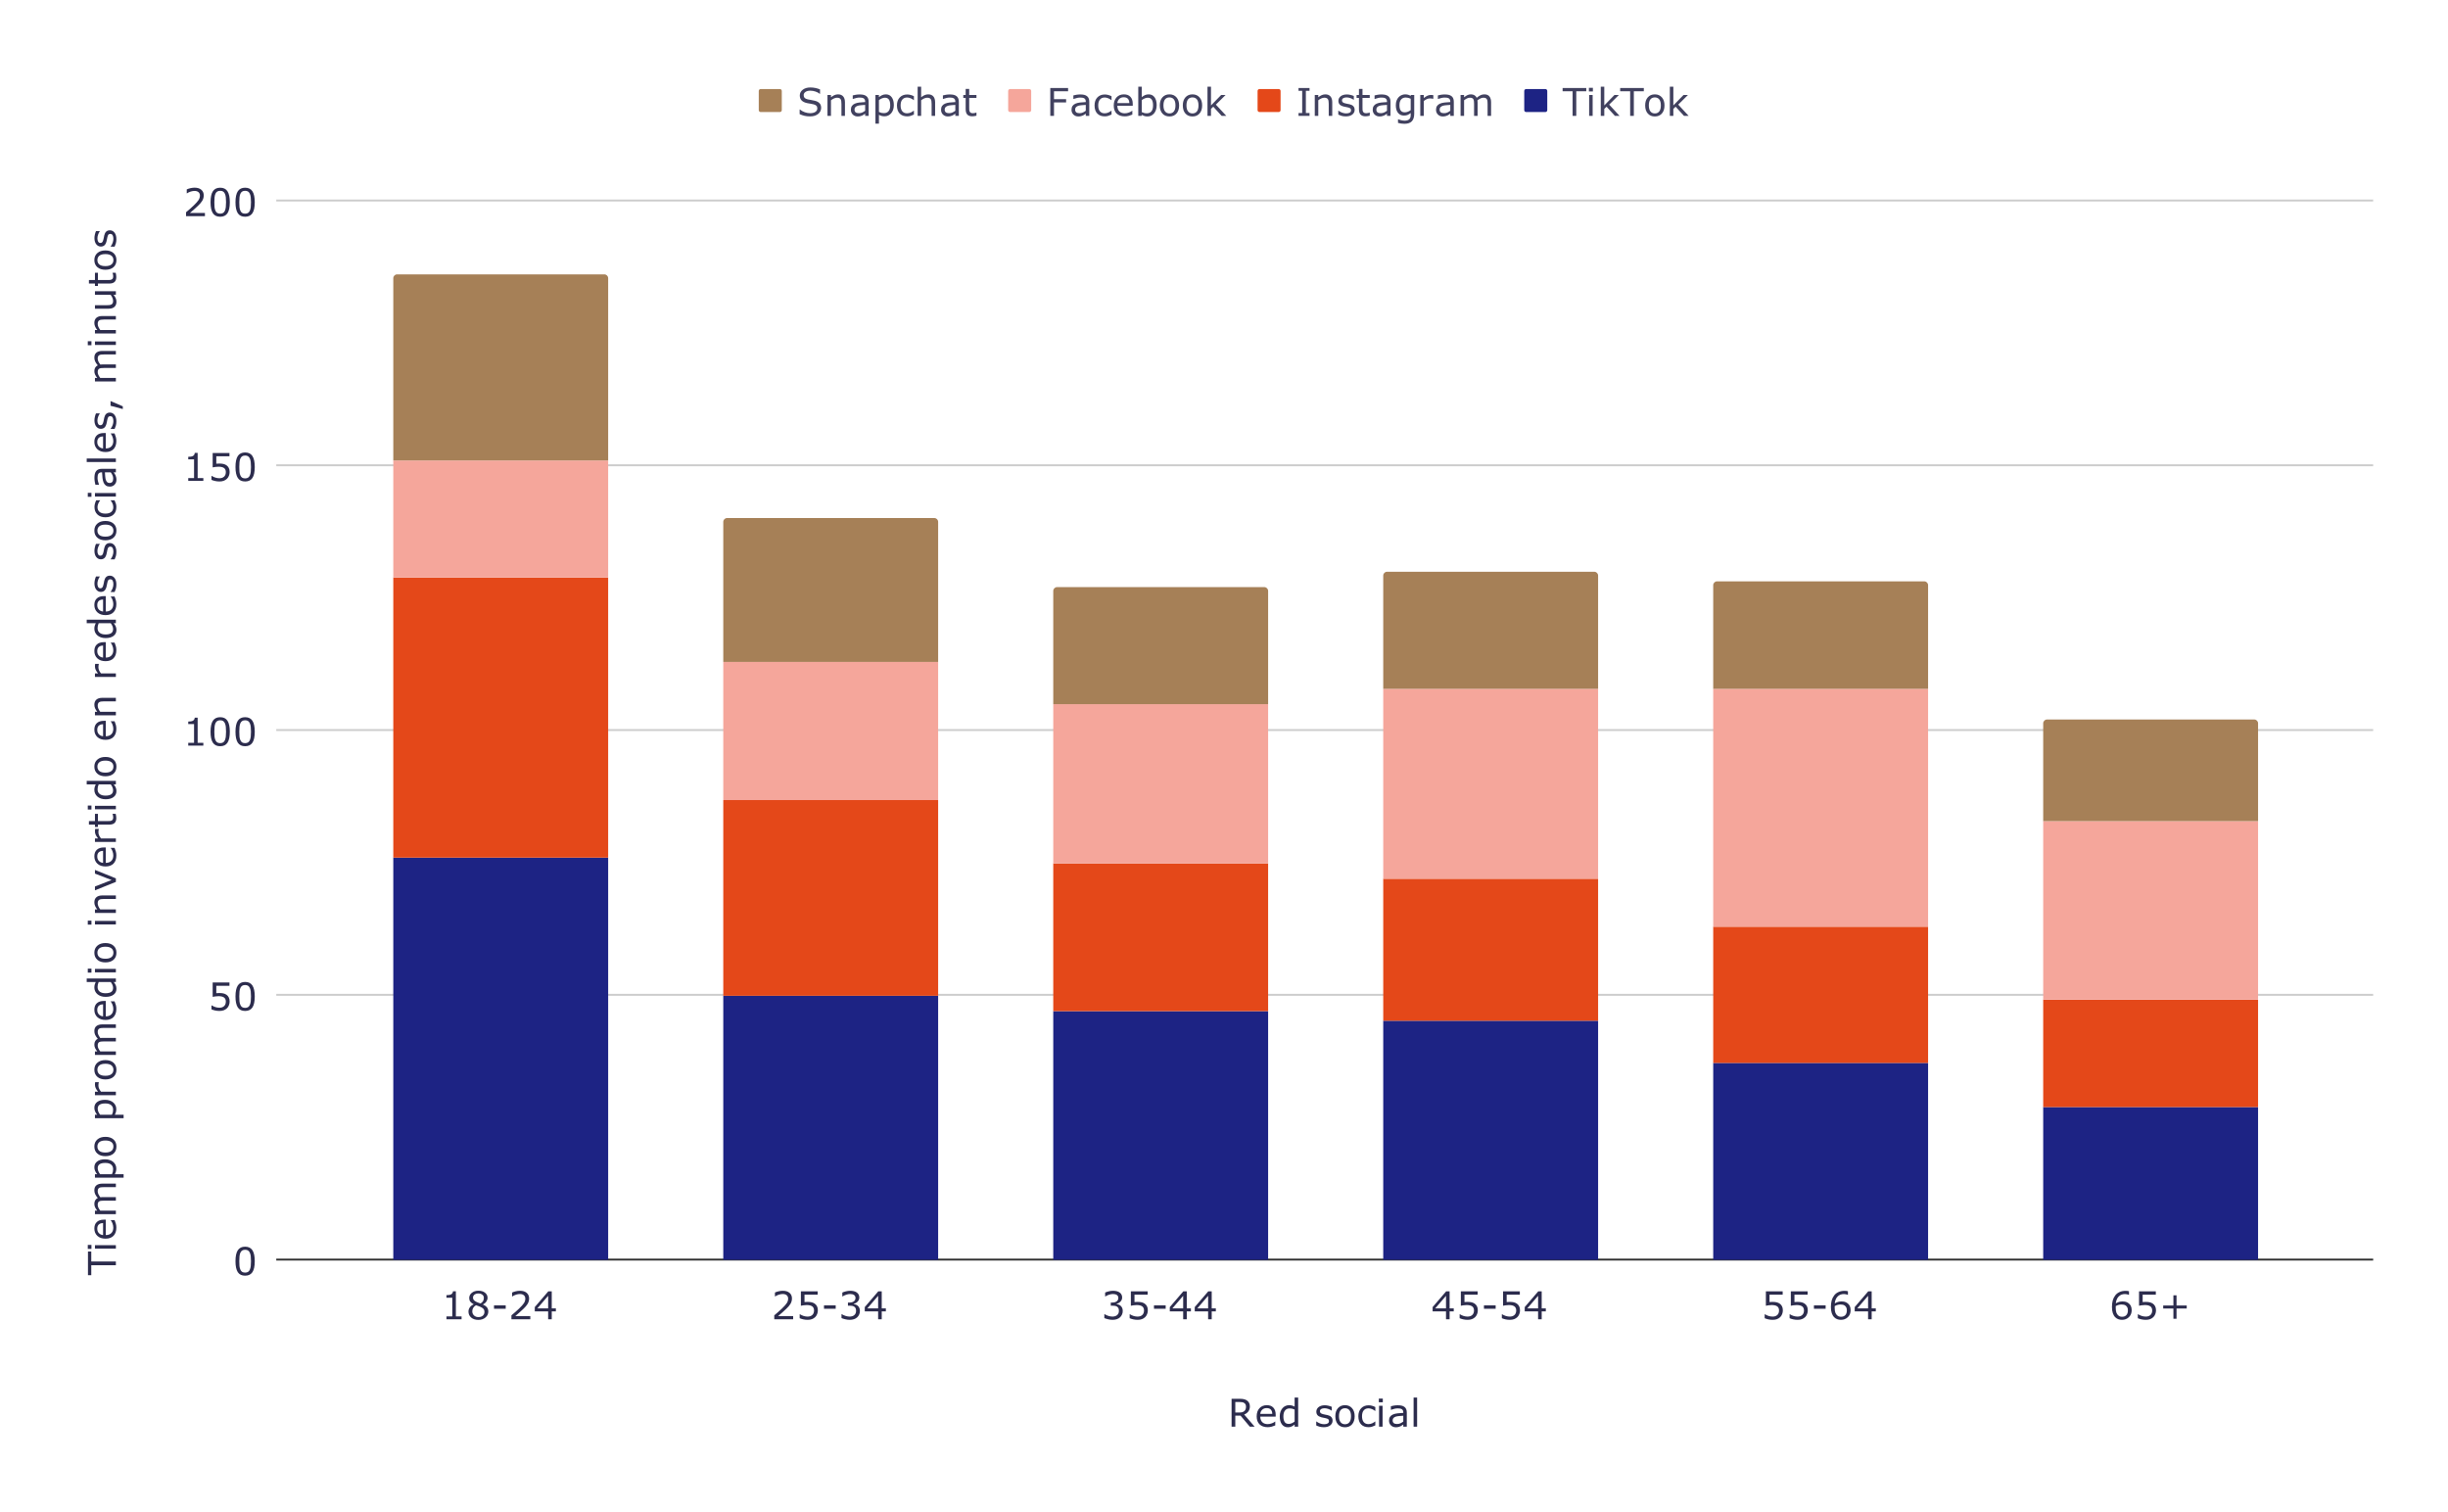 <svg version="1.1" viewBox="0.0 0.0 1276.0 788.0" fill="none" stroke="none" stroke-linecap="square" stroke-miterlimit="10" width="1276" height="788" xmlns:xlink="http://www.w3.org/1999/xlink" xmlns="http://www.w3.org/2000/svg"><path fill="#ffffff" d="M0 0L1276.0 0L1276.0 788.0L0 788.0L0 0Z" fill-rule="nonzero"/><path stroke="#333333" stroke-width="1.0" stroke-linecap="butt" d="M144.5 656.5L1236.5 656.5" fill-rule="nonzero"/><path stroke="#cccccc" stroke-width="1.0" stroke-linecap="butt" d="M144.5 518.5L1236.5 518.5" fill-rule="nonzero"/><path stroke="#cccccc" stroke-width="1.0" stroke-linecap="butt" d="M144.5 380.5L1236.5 380.5" fill-rule="nonzero"/><path stroke="#cccccc" stroke-width="1.0" stroke-linecap="butt" d="M144.5 242.5L1236.5 242.5" fill-rule="nonzero"/><path stroke="#cccccc" stroke-width="1.0" stroke-linecap="butt" d="M144.5 104.5L1236.5 104.5" fill-rule="nonzero"/><clipPath id="id_0"><path d="M144.4 104.667L1236.6 104.667L1236.6 656.6L144.4 656.6L144.4 104.667Z" clip-rule="nonzero"/></clipPath><path stroke="#000000" stroke-width="2.0" stroke-linecap="butt" stroke-opacity="0.0" clip-path="url(#id_0)" d="M317.0 657.0L205.0 657.0L205.0 447.0L317.0 447.0Z" fill-rule="nonzero"/><path fill="#1d2384" clip-path="url(#id_0)" d="M317.0 657.0L205.0 657.0L205.0 447.0L317.0 447.0Z" fill-rule="nonzero"/><path stroke="#000000" stroke-width="2.0" stroke-linecap="butt" stroke-opacity="0.0" clip-path="url(#id_0)" d="M489.0 657.0L377.0 657.0L377.0 519.0L489.0 519.0Z" fill-rule="nonzero"/><path fill="#1d2384" clip-path="url(#id_0)" d="M489.0 657.0L377.0 657.0L377.0 519.0L489.0 519.0Z" fill-rule="nonzero"/><path stroke="#000000" stroke-width="2.0" stroke-linecap="butt" stroke-opacity="0.0" clip-path="url(#id_0)" d="M661.0 657.0L549.0 657.0L549.0 527.0L661.0 527.0Z" fill-rule="nonzero"/><path fill="#1d2384" clip-path="url(#id_0)" d="M661.0 657.0L549.0 657.0L549.0 527.0L661.0 527.0Z" fill-rule="nonzero"/><path stroke="#000000" stroke-width="2.0" stroke-linecap="butt" stroke-opacity="0.0" clip-path="url(#id_0)" d="M833.0 657.0L721.0 657.0L721.0 532.0L833.0 532.0Z" fill-rule="nonzero"/><path fill="#1d2384" clip-path="url(#id_0)" d="M833.0 657.0L721.0 657.0L721.0 532.0L833.0 532.0Z" fill-rule="nonzero"/><path stroke="#000000" stroke-width="2.0" stroke-linecap="butt" stroke-opacity="0.0" clip-path="url(#id_0)" d="M1005.0 657.0L893.0 657.0L893.0 554.0L1005.0 554.0Z" fill-rule="nonzero"/><path fill="#1d2384" clip-path="url(#id_0)" d="M1005.0 657.0L893.0 657.0L893.0 554.0L1005.0 554.0Z" fill-rule="nonzero"/><path stroke="#000000" stroke-width="2.0" stroke-linecap="butt" stroke-opacity="0.0" clip-path="url(#id_0)" d="M1177.0 657.0L1065.0 657.0L1065.0 577.0L1177.0 577.0Z" fill-rule="nonzero"/><path fill="#1d2384" clip-path="url(#id_0)" d="M1177.0 657.0L1065.0 657.0L1065.0 577.0L1177.0 577.0Z" fill-rule="nonzero"/><path stroke="#000000" stroke-width="2.0" stroke-linecap="butt" stroke-opacity="0.0" clip-path="url(#id_0)" d="M317.0 447.0L205.0 447.0L205.0 301.0L317.0 301.0Z" fill-rule="nonzero"/><path fill="#e44819" clip-path="url(#id_0)" d="M317.0 447.0L205.0 447.0L205.0 301.0L317.0 301.0Z" fill-rule="nonzero"/><path stroke="#000000" stroke-width="2.0" stroke-linecap="butt" stroke-opacity="0.0" clip-path="url(#id_0)" d="M489.0 519.0L377.0 519.0L377.0 417.0L489.0 417.0Z" fill-rule="nonzero"/><path fill="#e44819" clip-path="url(#id_0)" d="M489.0 519.0L377.0 519.0L377.0 417.0L489.0 417.0Z" fill-rule="nonzero"/><path stroke="#000000" stroke-width="2.0" stroke-linecap="butt" stroke-opacity="0.0" clip-path="url(#id_0)" d="M661.0 527.0L549.0 527.0L549.0 450.0L661.0 450.0Z" fill-rule="nonzero"/><path fill="#e44819" clip-path="url(#id_0)" d="M661.0 527.0L549.0 527.0L549.0 450.0L661.0 450.0Z" fill-rule="nonzero"/><path stroke="#000000" stroke-width="2.0" stroke-linecap="butt" stroke-opacity="0.0" clip-path="url(#id_0)" d="M833.0 532.0L721.0 532.0L721.0 458.0L833.0 458.0Z" fill-rule="nonzero"/><path fill="#e44819" clip-path="url(#id_0)" d="M833.0 532.0L721.0 532.0L721.0 458.0L833.0 458.0Z" fill-rule="nonzero"/><path stroke="#000000" stroke-width="2.0" stroke-linecap="butt" stroke-opacity="0.0" clip-path="url(#id_0)" d="M1005.0 554.0L893.0 554.0L893.0 483.0L1005.0 483.0Z" fill-rule="nonzero"/><path fill="#e44819" clip-path="url(#id_0)" d="M1005.0 554.0L893.0 554.0L893.0 483.0L1005.0 483.0Z" fill-rule="nonzero"/><path stroke="#000000" stroke-width="2.0" stroke-linecap="butt" stroke-opacity="0.0" clip-path="url(#id_0)" d="M1177.0 577.0L1065.0 577.0L1065.0 521.0L1177.0 521.0Z" fill-rule="nonzero"/><path fill="#e44819" clip-path="url(#id_0)" d="M1177.0 577.0L1065.0 577.0L1065.0 521.0L1177.0 521.0Z" fill-rule="nonzero"/><path stroke="#000000" stroke-width="2.0" stroke-linecap="butt" stroke-opacity="0.0" clip-path="url(#id_0)" d="M317.0 301.0L205.0 301.0L205.0 240.0L317.0 240.0Z" fill-rule="nonzero"/><path fill="#f5a69b" clip-path="url(#id_0)" d="M317.0 301.0L205.0 301.0L205.0 240.0L317.0 240.0Z" fill-rule="nonzero"/><path stroke="#000000" stroke-width="2.0" stroke-linecap="butt" stroke-opacity="0.0" clip-path="url(#id_0)" d="M489.0 417.0L377.0 417.0L377.0 345.0L489.0 345.0Z" fill-rule="nonzero"/><path fill="#f5a69b" clip-path="url(#id_0)" d="M489.0 417.0L377.0 417.0L377.0 345.0L489.0 345.0Z" fill-rule="nonzero"/><path stroke="#000000" stroke-width="2.0" stroke-linecap="butt" stroke-opacity="0.0" clip-path="url(#id_0)" d="M661.0 450.0L549.0 450.0L549.0 367.0L661.0 367.0Z" fill-rule="nonzero"/><path fill="#f5a69b" clip-path="url(#id_0)" d="M661.0 450.0L549.0 450.0L549.0 367.0L661.0 367.0Z" fill-rule="nonzero"/><path stroke="#000000" stroke-width="2.0" stroke-linecap="butt" stroke-opacity="0.0" clip-path="url(#id_0)" d="M833.0 458.0L721.0 458.0L721.0 359.0L833.0 359.0Z" fill-rule="nonzero"/><path fill="#f5a69b" clip-path="url(#id_0)" d="M833.0 458.0L721.0 458.0L721.0 359.0L833.0 359.0Z" fill-rule="nonzero"/><path stroke="#000000" stroke-width="2.0" stroke-linecap="butt" stroke-opacity="0.0" clip-path="url(#id_0)" d="M1005.0 483.0L893.0 483.0L893.0 359.0L1005.0 359.0Z" fill-rule="nonzero"/><path fill="#f5a69b" clip-path="url(#id_0)" d="M1005.0 483.0L893.0 483.0L893.0 359.0L1005.0 359.0Z" fill-rule="nonzero"/><path stroke="#000000" stroke-width="2.0" stroke-linecap="butt" stroke-opacity="0.0" clip-path="url(#id_0)" d="M1177.0 521.0L1065.0 521.0L1065.0 428.0L1177.0 428.0Z" fill-rule="nonzero"/><path fill="#f5a69b" clip-path="url(#id_0)" d="M1177.0 521.0L1065.0 521.0L1065.0 428.0L1177.0 428.0Z" fill-rule="nonzero"/><path stroke="#000000" stroke-width="2.0" stroke-linecap="butt" stroke-opacity="0.0" clip-path="url(#id_0)" d="M317.0 240.0L205.0 240.0L205.0 145.0C205.0 143.895 205.895 143.0 207.0 143.0L315.0 143.0C316.105 143.0 317.0 143.895 317.0 145.0Z" fill-rule="nonzero"/><path fill="#a68057" clip-path="url(#id_0)" d="M317.0 240.0L205.0 240.0L205.0 145.0C205.0 143.895 205.895 143.0 207.0 143.0L315.0 143.0C316.105 143.0 317.0 143.895 317.0 145.0Z" fill-rule="nonzero"/><path stroke="#000000" stroke-width="2.0" stroke-linecap="butt" stroke-opacity="0.0" clip-path="url(#id_0)" d="M489.0 345.0L377.0 345.0L377.0 272.0C377.0 270.895 377.895 270.0 379.0 270.0L487.0 270.0C488.105 270.0 489.0 270.895 489.0 272.0Z" fill-rule="nonzero"/><path fill="#a68057" clip-path="url(#id_0)" d="M489.0 345.0L377.0 345.0L377.0 272.0C377.0 270.895 377.895 270.0 379.0 270.0L487.0 270.0C488.105 270.0 489.0 270.895 489.0 272.0Z" fill-rule="nonzero"/><path stroke="#000000" stroke-width="2.0" stroke-linecap="butt" stroke-opacity="0.0" clip-path="url(#id_0)" d="M661.0 367.0L549.0 367.0L549.0 308.0C549.0 306.895 549.895 306.0 551.0 306.0L659.0 306.0C660.105 306.0 661.0 306.895 661.0 308.0Z" fill-rule="nonzero"/><path fill="#a68057" clip-path="url(#id_0)" d="M661.0 367.0L549.0 367.0L549.0 308.0C549.0 306.895 549.895 306.0 551.0 306.0L659.0 306.0C660.105 306.0 661.0 306.895 661.0 308.0Z" fill-rule="nonzero"/><path stroke="#000000" stroke-width="2.0" stroke-linecap="butt" stroke-opacity="0.0" clip-path="url(#id_0)" d="M833.0 359.0L721.0 359.0L721.0 300.0C721.0 298.895 721.895 298.0 723.0 298.0L831.0 298.0C832.105 298.0 833.0 298.895 833.0 300.0Z" fill-rule="nonzero"/><path fill="#a68057" clip-path="url(#id_0)" d="M833.0 359.0L721.0 359.0L721.0 300.0C721.0 298.895 721.895 298.0 723.0 298.0L831.0 298.0C832.105 298.0 833.0 298.895 833.0 300.0Z" fill-rule="nonzero"/><path stroke="#000000" stroke-width="2.0" stroke-linecap="butt" stroke-opacity="0.0" clip-path="url(#id_0)" d="M1005.0 359.0L893.0 359.0L893.0 305.0C893.0 303.895 893.895 303.0 895.0 303.0L1003.0 303.0C1004.105 303.0 1005.0 303.895 1005.0 305.0Z" fill-rule="nonzero"/><path fill="#a68057" clip-path="url(#id_0)" d="M1005.0 359.0L893.0 359.0L893.0 305.0C893.0 303.895 893.895 303.0 895.0 303.0L1003.0 303.0C1004.105 303.0 1005.0 303.895 1005.0 305.0Z" fill-rule="nonzero"/><path stroke="#000000" stroke-width="2.0" stroke-linecap="butt" stroke-opacity="0.0" clip-path="url(#id_0)" d="M1177.0 428.0L1065.0 428.0L1065.0 377.0C1065.0 375.895 1065.895 375.0 1067.0 375.0L1175.0 375.0C1176.105 375.0 1177.0 375.895 1177.0 377.0Z" fill-rule="nonzero"/><path fill="#a68057" clip-path="url(#id_0)" d="M1177.0 428.0L1065.0 428.0L1065.0 377.0C1065.0 375.895 1065.895 375.0 1067.0 375.0L1175.0 375.0C1176.105 375.0 1177.0 375.895 1177.0 377.0Z" fill-rule="nonzero"/><path fill="#2c2c4d" d="M653.984 743.6L651.469 743.6L646.609 737.819L643.891 737.819L643.891 743.6L641.953 743.6L641.953 729.053L646.031 729.053Q647.344 729.053 648.219 729.225Q649.109 729.397 649.812 729.834Q650.594 730.334 651.031 731.1Q651.484 731.85 651.484 733.006Q651.484 734.584 650.688 735.647Q649.906 736.709 648.516 737.241L653.984 743.6ZM649.469 733.147Q649.469 732.522 649.25 732.038Q649.031 731.553 648.516 731.225Q648.094 730.944 647.516 730.834Q646.938 730.725 646.156 730.725L643.891 730.725L643.891 736.209L645.844 736.209Q646.766 736.209 647.438 736.053Q648.125 735.881 648.609 735.444Q649.047 735.038 649.25 734.506Q649.469 733.975 649.469 733.147ZM664.938 738.334L656.906 738.334Q656.906 739.334 657.203 740.084Q657.5 740.834 658.031 741.319Q658.547 741.788 659.234 742.022Q659.938 742.256 660.781 742.256Q661.891 742.256 663.016 741.819Q664.141 741.366 664.625 740.928L664.719 740.928L664.719 742.928Q663.797 743.319 662.828 743.584Q661.859 743.85 660.797 743.85Q658.078 743.85 656.547 742.381Q655.031 740.913 655.031 738.209Q655.031 735.538 656.484 733.959Q657.953 732.381 660.344 732.381Q662.547 732.381 663.734 733.678Q664.938 734.959 664.938 737.334L664.938 738.334ZM663.156 736.928Q663.141 735.491 662.422 734.694Q661.703 733.897 660.234 733.897Q658.766 733.897 657.891 734.772Q657.016 735.647 656.906 736.928L663.156 736.928ZM676.656 743.6L674.812 743.6L674.812 742.459Q674.031 743.147 673.172 743.522Q672.312 743.897 671.297 743.897Q669.344 743.897 668.203 742.397Q667.062 740.897 667.062 738.225Q667.062 736.834 667.453 735.756Q667.844 734.678 668.516 733.913Q669.188 733.163 670.062 732.772Q670.953 732.381 671.906 732.381Q672.766 732.381 673.422 732.569Q674.094 732.756 674.812 733.131L674.812 728.397L676.656 728.397L676.656 743.6ZM674.812 740.913L674.812 734.647Q674.078 734.319 673.484 734.194Q672.906 734.069 672.219 734.069Q670.672 734.069 669.812 735.147Q668.953 736.209 668.953 738.194Q668.953 740.131 669.609 741.147Q670.281 742.147 671.75 742.147Q672.531 742.147 673.328 741.803Q674.125 741.459 674.812 740.913ZM694.594 740.459Q694.594 741.944 693.359 742.913Q692.125 743.866 689.984 743.866Q688.781 743.866 687.766 743.584Q686.766 743.288 686.078 742.944L686.078 740.881L686.172 740.881Q687.047 741.538 688.109 741.928Q689.172 742.303 690.141 742.303Q691.359 742.303 692.031 741.913Q692.719 741.522 692.719 740.694Q692.719 740.038 692.359 739.709Q691.984 739.381 690.922 739.147Q690.531 739.053 689.906 738.944Q689.281 738.819 688.766 738.694Q687.328 738.303 686.719 737.569Q686.125 736.834 686.125 735.756Q686.125 735.084 686.406 734.491Q686.688 733.897 687.25 733.428Q687.797 732.959 688.641 732.694Q689.484 732.428 690.531 732.428Q691.5 732.428 692.5 732.678Q693.5 732.913 694.172 733.241L694.172 735.209L694.078 735.209Q693.375 734.694 692.359 734.334Q691.359 733.975 690.391 733.975Q689.391 733.975 688.688 734.366Q688.0 734.756 688.0 735.506Q688.0 736.194 688.422 736.522Q688.828 736.866 689.75 737.084Q690.25 737.209 690.875 737.334Q691.516 737.444 691.938 737.538Q693.219 737.834 693.906 738.538Q694.594 739.256 694.594 740.459ZM706.109 738.147Q706.109 740.819 704.734 742.366Q703.375 743.897 701.078 743.897Q698.766 743.897 697.391 742.366Q696.031 740.819 696.031 738.147Q696.031 735.491 697.391 733.944Q698.766 732.381 701.078 732.381Q703.375 732.381 704.734 733.944Q706.109 735.491 706.109 738.147ZM704.203 738.147Q704.203 736.038 703.375 735.006Q702.547 733.975 701.078 733.975Q699.578 733.975 698.75 735.006Q697.938 736.038 697.938 738.147Q697.938 740.194 698.766 741.256Q699.594 742.319 701.078 742.319Q702.547 742.319 703.375 741.272Q704.203 740.225 704.203 738.147ZM716.875 742.913Q715.953 743.35 715.125 743.6Q714.312 743.85 713.375 743.85Q712.203 743.85 711.203 743.506Q710.219 743.147 709.516 742.444Q708.812 741.741 708.422 740.678Q708.031 739.6 708.031 738.163Q708.031 735.491 709.5 733.975Q710.969 732.444 713.375 732.444Q714.312 732.444 715.219 732.709Q716.125 732.959 716.875 733.35L716.875 735.381L716.781 735.381Q715.938 734.725 715.047 734.381Q714.156 734.022 713.297 734.022Q711.734 734.022 710.828 735.084Q709.938 736.131 709.938 738.163Q709.938 740.131 710.812 741.194Q711.703 742.256 713.297 742.256Q713.859 742.256 714.438 742.116Q715.016 741.959 715.469 741.725Q715.875 741.522 716.219 741.288Q716.578 741.053 716.781 740.897L716.875 740.897L716.875 742.913ZM720.781 730.866L718.703 730.866L718.703 728.959L720.781 728.959L720.781 730.866ZM720.656 743.6L718.828 743.6L718.828 732.694L720.656 732.694L720.656 743.6ZM733.281 743.6L731.453 743.6L731.453 742.444Q731.219 742.6 730.797 742.897Q730.391 743.194 730.0 743.381Q729.531 743.6 728.938 743.741Q728.344 743.897 727.547 743.897Q726.062 743.897 725.031 742.928Q724.016 741.944 724.016 740.428Q724.016 739.194 724.547 738.428Q725.078 737.663 726.062 737.225Q727.062 736.788 728.453 736.631Q729.859 736.475 731.453 736.397L731.453 736.116Q731.453 735.491 731.234 735.084Q731.016 734.663 730.609 734.428Q730.219 734.209 729.672 734.131Q729.125 734.053 728.531 734.053Q727.812 734.053 726.922 734.241Q726.031 734.428 725.078 734.788L724.984 734.788L724.984 732.928Q725.516 732.772 726.531 732.6Q727.547 732.428 728.531 732.428Q729.688 732.428 730.547 732.616Q731.406 732.803 732.031 733.272Q732.641 733.709 732.953 734.428Q733.281 735.147 733.281 736.194L733.281 743.6ZM731.453 740.913L731.453 737.881Q730.625 737.928 729.484 738.022Q728.344 738.116 727.672 738.303Q726.891 738.538 726.391 739.006Q725.906 739.475 725.906 740.303Q725.906 741.241 726.469 741.725Q727.047 742.194 728.203 742.194Q729.172 742.194 729.969 741.819Q730.781 741.444 731.453 740.913ZM738.656 743.6L736.828 743.6L736.828 728.397L738.656 728.397L738.656 743.6Z" fill-rule="nonzero"/><path fill="#2c2c4d" d="M47.572 652.305L47.572 657.508L60.4 657.508L60.4 659.43L47.572 659.43L47.572 664.633L45.853 664.633L45.853 652.305L47.572 652.305ZM47.666 648.852L47.666 650.93L45.759 650.93L45.759 648.852L47.666 648.852ZM60.4 648.977L60.4 650.805L49.494 650.805L49.494 648.977L60.4 648.977ZM55.134 635.696L55.134 643.727Q56.134 643.727 56.884 643.43Q57.634 643.133 58.119 642.602Q58.587 642.086 58.822 641.399Q59.056 640.696 59.056 639.852Q59.056 638.743 58.619 637.618Q58.166 636.493 57.728 636.008L57.728 635.915L59.728 635.915Q60.119 636.836 60.384 637.805Q60.65 638.774 60.65 639.836Q60.65 642.555 59.181 644.086Q57.712 645.602 55.009 645.602Q52.337 645.602 50.759 644.149Q49.181 642.68 49.181 640.29Q49.181 638.086 50.478 636.899Q51.759 635.696 54.134 635.696L55.134 635.696ZM53.728 637.477Q52.291 637.493 51.494 638.211Q50.697 638.93 50.697 640.399Q50.697 641.868 51.572 642.743Q52.447 643.618 53.728 643.727L53.728 637.477ZM60.4 616.915L60.4 618.743L54.181 618.743Q53.478 618.743 52.837 618.805Q52.181 618.868 51.791 619.071Q51.369 619.305 51.15 619.727Q50.931 620.133 50.931 620.93Q50.931 621.696 51.322 622.477Q51.712 623.243 52.306 624.024Q52.525 623.993 52.822 623.977Q53.119 623.946 53.416 623.946L60.4 623.946L60.4 625.79L54.181 625.79Q53.462 625.79 52.822 625.852Q52.166 625.915 51.775 626.118Q51.353 626.336 51.15 626.758Q50.931 627.18 50.931 627.977Q50.931 628.727 51.306 629.493Q51.681 630.243 52.259 630.993L60.4 630.993L60.4 632.821L49.494 632.821L49.494 630.993L50.697 630.993Q49.994 630.133 49.587 629.274Q49.181 628.415 49.181 627.461Q49.181 626.336 49.65 625.571Q50.119 624.79 50.962 624.415Q50.025 623.29 49.603 622.383Q49.181 621.461 49.181 620.415Q49.181 618.618 50.275 617.774Q51.369 616.915 53.322 616.915L60.4 616.915ZM54.806 604.227Q56.134 604.227 57.244 604.618Q58.337 604.993 59.103 605.68Q59.822 606.321 60.228 607.196Q60.619 608.071 60.619 609.055Q60.619 609.899 60.431 610.586Q60.244 611.274 59.853 611.993L64.431 611.993L64.431 613.821L49.494 613.821L49.494 611.993L50.634 611.993Q50.025 611.258 49.603 610.352Q49.181 609.43 49.181 608.399Q49.181 606.43 50.681 605.336Q52.166 604.227 54.806 604.227ZM54.869 606.118Q52.884 606.118 51.916 606.79Q50.931 607.461 50.931 608.868Q50.931 609.649 51.275 610.461Q51.619 611.258 52.181 611.993L58.353 611.993Q58.712 611.211 58.837 610.649Q58.962 610.086 58.962 609.368Q58.962 607.836 57.931 606.977Q56.9 606.118 54.869 606.118ZM54.947 592.524Q57.619 592.524 59.166 593.899Q60.697 595.258 60.697 597.555Q60.697 599.868 59.166 601.243Q57.619 602.602 54.947 602.602Q52.291 602.602 50.744 601.243Q49.181 599.868 49.181 597.555Q49.181 595.258 50.744 593.899Q52.291 592.524 54.947 592.524ZM54.947 594.43Q52.837 594.43 51.806 595.258Q50.775 596.086 50.775 597.555Q50.775 599.055 51.806 599.883Q52.837 600.696 54.947 600.696Q56.994 600.696 58.056 599.868Q59.119 599.04 59.119 597.555Q59.119 596.086 58.072 595.258Q57.025 594.43 54.947 594.43ZM54.806 573.227Q56.134 573.227 57.244 573.618Q58.337 573.993 59.103 574.68Q59.822 575.321 60.228 576.196Q60.619 577.071 60.619 578.055Q60.619 578.899 60.431 579.586Q60.244 580.274 59.853 580.993L64.431 580.993L64.431 582.821L49.494 582.821L49.494 580.993L50.634 580.993Q50.025 580.258 49.603 579.352Q49.181 578.43 49.181 577.399Q49.181 575.43 50.681 574.336Q52.166 573.227 54.806 573.227ZM54.869 575.118Q52.884 575.118 51.916 575.79Q50.931 576.461 50.931 577.868Q50.931 578.649 51.275 579.461Q51.619 580.258 52.181 580.993L58.353 580.993Q58.712 580.211 58.837 579.649Q58.962 579.086 58.962 578.368Q58.962 576.836 57.931 575.977Q56.9 575.118 54.869 575.118ZM51.494 564.024L51.494 564.118Q51.4 564.524 51.353 564.915Q51.306 565.305 51.306 565.821Q51.306 566.68 51.681 567.477Q52.056 568.258 52.65 568.993L60.4 568.993L60.4 570.821L49.494 570.821L49.494 568.993L51.103 568.993Q50.228 567.899 49.869 567.071Q49.494 566.227 49.494 565.352Q49.494 564.883 49.525 564.665Q49.541 564.446 49.603 564.024L51.494 564.024ZM54.947 552.524Q57.619 552.524 59.166 553.899Q60.697 555.258 60.697 557.555Q60.697 559.868 59.166 561.243Q57.619 562.602 54.947 562.602Q52.291 562.602 50.744 561.243Q49.181 559.868 49.181 557.555Q49.181 555.258 50.744 553.899Q52.291 552.524 54.947 552.524ZM54.947 554.43Q52.837 554.43 51.806 555.258Q50.775 556.086 50.775 557.555Q50.775 559.055 51.806 559.883Q52.837 560.696 54.947 560.696Q56.994 560.696 58.056 559.868Q59.119 559.04 59.119 557.555Q59.119 556.086 58.072 555.258Q57.025 554.43 54.947 554.43ZM60.4 533.915L60.4 535.743L54.181 535.743Q53.478 535.743 52.837 535.805Q52.181 535.868 51.791 536.071Q51.369 536.305 51.15 536.727Q50.931 537.133 50.931 537.93Q50.931 538.696 51.322 539.477Q51.712 540.243 52.306 541.024Q52.525 540.993 52.822 540.977Q53.119 540.946 53.416 540.946L60.4 540.946L60.4 542.79L54.181 542.79Q53.462 542.79 52.822 542.852Q52.166 542.915 51.775 543.118Q51.353 543.336 51.15 543.758Q50.931 544.18 50.931 544.977Q50.931 545.727 51.306 546.493Q51.681 547.243 52.259 547.993L60.4 547.993L60.4 549.821L49.494 549.821L49.494 547.993L50.697 547.993Q49.994 547.133 49.587 546.274Q49.181 545.415 49.181 544.461Q49.181 543.336 49.65 542.571Q50.119 541.79 50.962 541.415Q50.025 540.29 49.603 539.383Q49.181 538.461 49.181 537.415Q49.181 535.618 50.275 534.774Q51.369 533.915 53.322 533.915L60.4 533.915ZM55.134 521.696L55.134 529.727Q56.134 529.727 56.884 529.43Q57.634 529.133 58.119 528.602Q58.587 528.086 58.822 527.399Q59.056 526.696 59.056 525.852Q59.056 524.743 58.619 523.618Q58.166 522.493 57.728 522.008L57.728 521.915L59.728 521.915Q60.119 522.836 60.384 523.805Q60.65 524.774 60.65 525.836Q60.65 528.555 59.181 530.086Q57.712 531.602 55.009 531.602Q52.337 531.602 50.759 530.149Q49.181 528.68 49.181 526.29Q49.181 524.086 50.478 522.899Q51.759 521.696 54.134 521.696L55.134 521.696ZM53.728 523.477Q52.291 523.493 51.494 524.211Q50.697 524.93 50.697 526.399Q50.697 527.868 51.572 528.743Q52.447 529.618 53.728 529.727L53.728 523.477ZM60.4 509.977L60.4 511.821L59.259 511.821Q59.947 512.602 60.322 513.461Q60.697 514.321 60.697 515.336Q60.697 517.29 59.197 518.43Q57.697 519.571 55.025 519.571Q53.634 519.571 52.556 519.18Q51.478 518.79 50.712 518.118Q49.962 517.446 49.572 516.571Q49.181 515.68 49.181 514.727Q49.181 513.868 49.369 513.211Q49.556 512.54 49.931 511.821L45.197 511.821L45.197 509.977L60.4 509.977ZM57.712 511.821L51.447 511.821Q51.119 512.555 50.994 513.149Q50.869 513.727 50.869 514.415Q50.869 515.961 51.947 516.821Q53.009 517.68 54.994 517.68Q56.931 517.68 57.947 517.024Q58.947 516.352 58.947 514.883Q58.947 514.102 58.603 513.305Q58.259 512.508 57.712 511.821ZM47.666 504.852L47.666 506.93L45.759 506.93L45.759 504.852L47.666 504.852ZM60.4 504.977L60.4 506.805L49.494 506.805L49.494 504.977L60.4 504.977ZM54.947 491.524Q57.619 491.524 59.166 492.899Q60.697 494.258 60.697 496.555Q60.697 498.868 59.166 500.243Q57.619 501.602 54.947 501.602Q52.291 501.602 50.744 500.243Q49.181 498.868 49.181 496.555Q49.181 494.258 50.744 492.899Q52.291 491.524 54.947 491.524ZM54.947 493.43Q52.837 493.43 51.806 494.258Q50.775 495.086 50.775 496.555Q50.775 498.055 51.806 498.883Q52.837 499.696 54.947 499.696Q56.994 499.696 58.056 498.868Q59.119 498.04 59.119 496.555Q59.119 495.086 58.072 494.258Q57.025 493.43 54.947 493.43ZM47.666 479.852L47.666 481.93L45.759 481.93L45.759 479.852L47.666 479.852ZM60.4 479.977L60.4 481.805L49.494 481.805L49.494 479.977L60.4 479.977ZM60.4 466.711L60.4 468.54L54.181 468.54Q53.431 468.54 52.775 468.633Q52.119 468.711 51.744 468.946Q51.337 469.196 51.134 469.665Q50.931 470.118 50.931 470.852Q50.931 471.602 51.306 472.43Q51.681 473.243 52.259 473.993L60.4 473.993L60.4 475.821L49.494 475.821L49.494 473.993L50.697 473.993Q49.994 473.133 49.587 472.211Q49.181 471.29 49.181 470.321Q49.181 468.555 50.259 467.633Q51.322 466.711 53.322 466.711L60.4 466.711ZM49.494 453.399L60.4 457.805L60.4 459.649L49.494 464.04L49.494 462.04L58.166 458.665L49.494 455.321L49.494 453.399ZM55.134 441.696L55.134 449.727Q56.134 449.727 56.884 449.43Q57.634 449.133 58.119 448.602Q58.587 448.086 58.822 447.399Q59.056 446.696 59.056 445.852Q59.056 444.743 58.619 443.618Q58.166 442.493 57.728 442.008L57.728 441.915L59.728 441.915Q60.119 442.836 60.384 443.805Q60.65 444.774 60.65 445.836Q60.65 448.555 59.181 450.086Q57.712 451.602 55.009 451.602Q52.337 451.602 50.759 450.149Q49.181 448.68 49.181 446.29Q49.181 444.086 50.478 442.899Q51.759 441.696 54.134 441.696L55.134 441.696ZM53.728 443.477Q52.291 443.493 51.494 444.211Q50.697 444.93 50.697 446.399Q50.697 447.868 51.572 448.743Q52.447 449.618 53.728 449.727L53.728 443.477ZM51.494 432.024L51.494 432.118Q51.4 432.524 51.353 432.915Q51.306 433.305 51.306 433.821Q51.306 434.68 51.681 435.477Q52.056 436.258 52.65 436.993L60.4 436.993L60.4 438.821L49.494 438.821L49.494 436.993L51.103 436.993Q50.228 435.899 49.869 435.071Q49.494 434.227 49.494 433.352Q49.494 432.883 49.525 432.665Q49.541 432.446 49.603 432.024L51.494 432.024ZM60.306 424.165Q60.447 424.68 60.525 425.29Q60.619 425.899 60.619 426.383Q60.619 428.055 59.728 428.93Q58.822 429.79 56.837 429.79L51.041 429.79L51.041 431.024L49.494 431.024L49.494 429.79L46.353 429.79L46.353 427.946L49.494 427.946L49.494 424.165L51.041 424.165L51.041 427.946L56.009 427.946Q56.869 427.946 57.353 427.915Q57.837 427.868 58.244 427.633Q58.634 427.43 58.822 427.055Q59.009 426.665 59.009 425.899Q59.009 425.446 58.884 424.961Q58.744 424.477 58.65 424.258L58.65 424.165L60.306 424.165ZM47.666 419.852L47.666 421.93L45.759 421.93L45.759 419.852L47.666 419.852ZM60.4 419.977L60.4 421.805L49.494 421.805L49.494 419.977L60.4 419.977ZM60.4 406.977L60.4 408.821L59.259 408.821Q59.947 409.602 60.322 410.461Q60.697 411.321 60.697 412.336Q60.697 414.29 59.197 415.43Q57.697 416.571 55.025 416.571Q53.634 416.571 52.556 416.18Q51.478 415.79 50.712 415.118Q49.962 414.446 49.572 413.571Q49.181 412.68 49.181 411.727Q49.181 410.868 49.369 410.211Q49.556 409.54 49.931 408.821L45.197 408.821L45.197 406.977L60.4 406.977ZM57.712 408.821L51.447 408.821Q51.119 409.555 50.994 410.149Q50.869 410.727 50.869 411.415Q50.869 412.961 51.947 413.821Q53.009 414.68 54.994 414.68Q56.931 414.68 57.947 414.024Q58.947 413.352 58.947 411.883Q58.947 411.102 58.603 410.305Q58.259 409.508 57.712 408.821ZM54.947 394.524Q57.619 394.524 59.166 395.899Q60.697 397.258 60.697 399.555Q60.697 401.868 59.166 403.243Q57.619 404.602 54.947 404.602Q52.291 404.602 50.744 403.243Q49.181 401.868 49.181 399.555Q49.181 397.258 50.744 395.899Q52.291 394.524 54.947 394.524ZM54.947 396.43Q52.837 396.43 51.806 397.258Q50.775 398.086 50.775 399.555Q50.775 401.055 51.806 401.883Q52.837 402.696 54.947 402.696Q56.994 402.696 58.056 401.868Q59.119 401.04 59.119 399.555Q59.119 398.086 58.072 397.258Q57.025 396.43 54.947 396.43ZM55.134 375.696L55.134 383.727Q56.134 383.727 56.884 383.43Q57.634 383.133 58.119 382.602Q58.587 382.086 58.822 381.399Q59.056 380.696 59.056 379.852Q59.056 378.743 58.619 377.618Q58.166 376.493 57.728 376.008L57.728 375.915L59.728 375.915Q60.119 376.836 60.384 377.805Q60.65 378.774 60.65 379.836Q60.65 382.555 59.181 384.086Q57.712 385.602 55.009 385.602Q52.337 385.602 50.759 384.149Q49.181 382.68 49.181 380.29Q49.181 378.086 50.478 376.899Q51.759 375.696 54.134 375.696L55.134 375.696ZM53.728 377.477Q52.291 377.493 51.494 378.211Q50.697 378.93 50.697 380.399Q50.697 381.868 51.572 382.743Q52.447 383.618 53.728 383.727L53.728 377.477ZM60.4 363.711L60.4 365.54L54.181 365.54Q53.431 365.54 52.775 365.633Q52.119 365.711 51.744 365.946Q51.337 366.196 51.134 366.665Q50.931 367.118 50.931 367.852Q50.931 368.602 51.306 369.43Q51.681 370.243 52.259 370.993L60.4 370.993L60.4 372.821L49.494 372.821L49.494 370.993L50.697 370.993Q49.994 370.133 49.587 369.211Q49.181 368.29 49.181 367.321Q49.181 365.555 50.259 364.633Q51.322 363.711 53.322 363.711L60.4 363.711ZM51.494 346.024L51.494 346.118Q51.4 346.524 51.353 346.915Q51.306 347.305 51.306 347.821Q51.306 348.68 51.681 349.477Q52.056 350.258 52.65 350.993L60.4 350.993L60.4 352.821L49.494 352.821L49.494 350.993L51.103 350.993Q50.228 349.899 49.869 349.071Q49.494 348.227 49.494 347.352Q49.494 346.883 49.525 346.665Q49.541 346.446 49.603 346.024L51.494 346.024ZM55.134 334.696L55.134 342.727Q56.134 342.727 56.884 342.43Q57.634 342.133 58.119 341.602Q58.587 341.086 58.822 340.399Q59.056 339.696 59.056 338.852Q59.056 337.743 58.619 336.618Q58.166 335.493 57.728 335.008L57.728 334.915L59.728 334.915Q60.119 335.836 60.384 336.805Q60.65 337.774 60.65 338.836Q60.65 341.555 59.181 343.086Q57.712 344.602 55.009 344.602Q52.337 344.602 50.759 343.149Q49.181 341.68 49.181 339.29Q49.181 337.086 50.478 335.899Q51.759 334.696 54.134 334.696L55.134 334.696ZM53.728 336.477Q52.291 336.493 51.494 337.211Q50.697 337.93 50.697 339.399Q50.697 340.868 51.572 341.743Q52.447 342.618 53.728 342.727L53.728 336.477ZM60.4 322.977L60.4 324.821L59.259 324.821Q59.947 325.602 60.322 326.461Q60.697 327.321 60.697 328.336Q60.697 330.29 59.197 331.43Q57.697 332.571 55.025 332.571Q53.634 332.571 52.556 332.18Q51.478 331.79 50.712 331.118Q49.962 330.446 49.572 329.571Q49.181 328.68 49.181 327.727Q49.181 326.868 49.369 326.211Q49.556 325.54 49.931 324.821L45.197 324.821L45.197 322.977L60.4 322.977ZM57.712 324.821L51.447 324.821Q51.119 325.555 50.994 326.149Q50.869 326.727 50.869 327.415Q50.869 328.961 51.947 329.821Q53.009 330.68 54.994 330.68Q56.931 330.68 57.947 330.024Q58.947 329.352 58.947 327.883Q58.947 327.102 58.603 326.305Q58.259 325.508 57.712 324.821ZM55.134 310.696L55.134 318.727Q56.134 318.727 56.884 318.43Q57.634 318.133 58.119 317.602Q58.587 317.086 58.822 316.399Q59.056 315.696 59.056 314.852Q59.056 313.743 58.619 312.618Q58.166 311.493 57.728 311.008L57.728 310.915L59.728 310.915Q60.119 311.836 60.384 312.805Q60.65 313.774 60.65 314.836Q60.65 317.555 59.181 319.086Q57.712 320.602 55.009 320.602Q52.337 320.602 50.759 319.149Q49.181 317.68 49.181 315.29Q49.181 313.086 50.478 311.899Q51.759 310.696 54.134 310.696L55.134 310.696ZM53.728 312.477Q52.291 312.493 51.494 313.211Q50.697 313.93 50.697 315.399Q50.697 316.868 51.572 317.743Q52.447 318.618 53.728 318.727L53.728 312.477ZM57.259 300.04Q58.744 300.04 59.712 301.274Q60.666 302.508 60.666 304.649Q60.666 305.852 60.384 306.868Q60.087 307.868 59.744 308.555L57.681 308.555L57.681 308.461Q58.337 307.586 58.728 306.524Q59.103 305.461 59.103 304.493Q59.103 303.274 58.712 302.602Q58.322 301.915 57.494 301.915Q56.837 301.915 56.509 302.274Q56.181 302.649 55.947 303.711Q55.853 304.102 55.744 304.727Q55.619 305.352 55.494 305.868Q55.103 307.305 54.369 307.915Q53.634 308.508 52.556 308.508Q51.884 308.508 51.291 308.227Q50.697 307.946 50.228 307.383Q49.759 306.836 49.494 305.993Q49.228 305.149 49.228 304.102Q49.228 303.133 49.478 302.133Q49.712 301.133 50.041 300.461L52.009 300.461L52.009 300.555Q51.494 301.258 51.134 302.274Q50.775 303.274 50.775 304.243Q50.775 305.243 51.166 305.946Q51.556 306.633 52.306 306.633Q52.994 306.633 53.322 306.211Q53.666 305.805 53.884 304.883Q54.009 304.383 54.134 303.758Q54.244 303.118 54.337 302.696Q54.634 301.415 55.337 300.727Q56.056 300.04 57.259 300.04ZM57.259 283.04Q58.744 283.04 59.712 284.274Q60.666 285.508 60.666 287.649Q60.666 288.852 60.384 289.868Q60.087 290.868 59.744 291.555L57.681 291.555L57.681 291.461Q58.337 290.586 58.728 289.524Q59.103 288.461 59.103 287.493Q59.103 286.274 58.712 285.602Q58.322 284.915 57.494 284.915Q56.837 284.915 56.509 285.274Q56.181 285.649 55.947 286.711Q55.853 287.102 55.744 287.727Q55.619 288.352 55.494 288.868Q55.103 290.305 54.369 290.915Q53.634 291.508 52.556 291.508Q51.884 291.508 51.291 291.227Q50.697 290.946 50.228 290.383Q49.759 289.836 49.494 288.993Q49.228 288.149 49.228 287.102Q49.228 286.133 49.478 285.133Q49.712 284.133 50.041 283.461L52.009 283.461L52.009 283.555Q51.494 284.258 51.134 285.274Q50.775 286.274 50.775 287.243Q50.775 288.243 51.166 288.946Q51.556 289.633 52.306 289.633Q52.994 289.633 53.322 289.211Q53.666 288.805 53.884 287.883Q54.009 287.383 54.134 286.758Q54.244 286.118 54.337 285.696Q54.634 284.415 55.337 283.727Q56.056 283.04 57.259 283.04ZM54.947 271.524Q57.619 271.524 59.166 272.899Q60.697 274.258 60.697 276.555Q60.697 278.868 59.166 280.243Q57.619 281.602 54.947 281.602Q52.291 281.602 50.744 280.243Q49.181 278.868 49.181 276.555Q49.181 274.258 50.744 272.899Q52.291 271.524 54.947 271.524ZM54.947 273.43Q52.837 273.43 51.806 274.258Q50.775 275.086 50.775 276.555Q50.775 278.055 51.806 278.883Q52.837 279.696 54.947 279.696Q56.994 279.696 58.056 278.868Q59.119 278.04 59.119 276.555Q59.119 275.086 58.072 274.258Q57.025 273.43 54.947 273.43ZM59.712 260.758Q60.15 261.68 60.4 262.508Q60.65 263.321 60.65 264.258Q60.65 265.43 60.306 266.43Q59.947 267.415 59.244 268.118Q58.541 268.821 57.478 269.211Q56.4 269.602 54.962 269.602Q52.291 269.602 50.775 268.133Q49.244 266.665 49.244 264.258Q49.244 263.321 49.509 262.415Q49.759 261.508 50.15 260.758L52.181 260.758L52.181 260.852Q51.525 261.696 51.181 262.586Q50.822 263.477 50.822 264.336Q50.822 265.899 51.884 266.805Q52.931 267.696 54.962 267.696Q56.931 267.696 57.994 266.821Q59.056 265.93 59.056 264.336Q59.056 263.774 58.916 263.196Q58.759 262.618 58.525 262.165Q58.322 261.758 58.087 261.415Q57.853 261.055 57.697 260.852L57.697 260.758L59.712 260.758ZM47.666 256.852L47.666 258.93L45.759 258.93L45.759 256.852L47.666 256.852ZM60.4 256.977L60.4 258.805L49.494 258.805L49.494 256.977L60.4 256.977ZM60.4 244.352L60.4 246.18L59.244 246.18Q59.4 246.415 59.697 246.836Q59.994 247.243 60.181 247.633Q60.4 248.102 60.541 248.696Q60.697 249.29 60.697 250.086Q60.697 251.571 59.728 252.602Q58.744 253.618 57.228 253.618Q55.994 253.618 55.228 253.086Q54.462 252.555 54.025 251.571Q53.587 250.571 53.431 249.18Q53.275 247.774 53.197 246.18L52.916 246.18Q52.291 246.18 51.884 246.399Q51.462 246.618 51.228 247.024Q51.009 247.415 50.931 247.961Q50.853 248.508 50.853 249.102Q50.853 249.821 51.041 250.711Q51.228 251.602 51.587 252.555L51.587 252.649L49.728 252.649Q49.572 252.118 49.4 251.102Q49.228 250.086 49.228 249.102Q49.228 247.946 49.416 247.086Q49.603 246.227 50.072 245.602Q50.509 244.993 51.228 244.68Q51.947 244.352 52.994 244.352L60.4 244.352ZM57.712 246.18L54.681 246.18Q54.728 247.008 54.822 248.149Q54.916 249.29 55.103 249.961Q55.337 250.743 55.806 251.243Q56.275 251.727 57.103 251.727Q58.041 251.727 58.525 251.165Q58.994 250.586 58.994 249.43Q58.994 248.461 58.619 247.665Q58.244 246.852 57.712 246.18ZM60.4 238.977L60.4 240.805L45.197 240.805L45.197 238.977L60.4 238.977ZM55.134 225.696L55.134 233.727Q56.134 233.727 56.884 233.43Q57.634 233.133 58.119 232.602Q58.587 232.086 58.822 231.399Q59.056 230.696 59.056 229.852Q59.056 228.743 58.619 227.618Q58.166 226.493 57.728 226.008L57.728 225.915L59.728 225.915Q60.119 226.836 60.384 227.805Q60.65 228.774 60.65 229.836Q60.65 232.555 59.181 234.086Q57.712 235.602 55.009 235.602Q52.337 235.602 50.759 234.149Q49.181 232.68 49.181 230.29Q49.181 228.086 50.478 226.899Q51.759 225.696 54.134 225.696L55.134 225.696ZM53.728 227.477Q52.291 227.493 51.494 228.211Q50.697 228.93 50.697 230.399Q50.697 231.868 51.572 232.743Q52.447 233.618 53.728 233.727L53.728 227.477ZM57.259 215.04Q58.744 215.04 59.712 216.274Q60.666 217.508 60.666 219.649Q60.666 220.852 60.384 221.868Q60.087 222.868 59.744 223.555L57.681 223.555L57.681 223.461Q58.337 222.586 58.728 221.524Q59.103 220.461 59.103 219.493Q59.103 218.274 58.712 217.602Q58.322 216.915 57.494 216.915Q56.837 216.915 56.509 217.274Q56.181 217.649 55.947 218.711Q55.853 219.102 55.744 219.727Q55.619 220.352 55.494 220.868Q55.103 222.305 54.369 222.915Q53.634 223.508 52.556 223.508Q51.884 223.508 51.291 223.227Q50.697 222.946 50.228 222.383Q49.759 221.836 49.494 220.993Q49.228 220.149 49.228 219.102Q49.228 218.133 49.478 217.133Q49.712 216.133 50.041 215.461L52.009 215.461L52.009 215.555Q51.494 216.258 51.134 217.274Q50.775 218.274 50.775 219.243Q50.775 220.243 51.166 220.946Q51.556 221.633 52.306 221.633Q52.994 221.633 53.322 221.211Q53.666 220.805 53.884 219.883Q54.009 219.383 54.134 218.758Q54.244 218.118 54.337 217.696Q54.634 216.415 55.337 215.727Q56.056 215.04 57.259 215.04ZM57.619 209.024L64.009 211.774L64.009 213.196L57.619 211.493L57.619 209.024ZM60.4 182.915L60.4 184.743L54.181 184.743Q53.478 184.743 52.837 184.805Q52.181 184.868 51.791 185.071Q51.369 185.305 51.15 185.727Q50.931 186.133 50.931 186.93Q50.931 187.696 51.322 188.477Q51.712 189.243 52.306 190.024Q52.525 189.993 52.822 189.977Q53.119 189.946 53.416 189.946L60.4 189.946L60.4 191.79L54.181 191.79Q53.462 191.79 52.822 191.852Q52.166 191.915 51.775 192.118Q51.353 192.336 51.15 192.758Q50.931 193.18 50.931 193.977Q50.931 194.727 51.306 195.493Q51.681 196.243 52.259 196.993L60.4 196.993L60.4 198.821L49.494 198.821L49.494 196.993L50.697 196.993Q49.994 196.133 49.587 195.274Q49.181 194.415 49.181 193.461Q49.181 192.336 49.65 191.571Q50.119 190.79 50.962 190.415Q50.025 189.29 49.603 188.383Q49.181 187.461 49.181 186.415Q49.181 184.618 50.275 183.774Q51.369 182.915 53.322 182.915L60.4 182.915ZM47.666 177.852L47.666 179.93L45.759 179.93L45.759 177.852L47.666 177.852ZM60.4 177.977L60.4 179.805L49.494 179.805L49.494 177.977L60.4 177.977ZM60.4 164.711L60.4 166.54L54.181 166.54Q53.431 166.54 52.775 166.633Q52.119 166.711 51.744 166.946Q51.337 167.196 51.134 167.665Q50.931 168.118 50.931 168.852Q50.931 169.602 51.306 170.43Q51.681 171.243 52.259 171.993L60.4 171.993L60.4 173.821L49.494 173.821L49.494 171.993L50.697 171.993Q49.994 171.133 49.587 170.211Q49.181 169.29 49.181 168.321Q49.181 166.555 50.259 165.633Q51.322 164.711 53.322 164.711L60.4 164.711ZM60.4 151.79L60.4 153.618L59.181 153.618Q59.916 154.54 60.306 155.399Q60.697 156.243 60.697 157.274Q60.697 158.993 59.65 159.946Q58.603 160.899 56.572 160.899L49.494 160.899L49.494 159.071L55.697 159.071Q56.525 159.071 57.119 158.993Q57.712 158.915 58.134 158.665Q58.556 158.399 58.759 157.977Q58.947 157.555 58.947 156.758Q58.947 156.04 58.587 155.196Q58.212 154.352 57.634 153.618L49.494 153.618L49.494 151.79L60.4 151.79ZM60.306 142.165Q60.447 142.68 60.525 143.29Q60.619 143.899 60.619 144.383Q60.619 146.055 59.728 146.93Q58.822 147.79 56.837 147.79L51.041 147.79L51.041 149.024L49.494 149.024L49.494 147.79L46.353 147.79L46.353 145.946L49.494 145.946L49.494 142.165L51.041 142.165L51.041 145.946L56.009 145.946Q56.869 145.946 57.353 145.915Q57.837 145.868 58.244 145.633Q58.634 145.43 58.822 145.055Q59.009 144.665 59.009 143.899Q59.009 143.446 58.884 142.961Q58.744 142.477 58.65 142.258L58.65 142.165L60.306 142.165ZM54.947 130.524Q57.619 130.524 59.166 131.899Q60.697 133.258 60.697 135.555Q60.697 137.868 59.166 139.243Q57.619 140.602 54.947 140.602Q52.291 140.602 50.744 139.243Q49.181 137.868 49.181 135.555Q49.181 133.258 50.744 131.899Q52.291 130.524 54.947 130.524ZM54.947 132.43Q52.837 132.43 51.806 133.258Q50.775 134.086 50.775 135.555Q50.775 137.055 51.806 137.883Q52.837 138.696 54.947 138.696Q56.994 138.696 58.056 137.868Q59.119 137.04 59.119 135.555Q59.119 134.086 58.072 133.258Q57.025 132.43 54.947 132.43ZM57.259 120.04Q58.744 120.04 59.712 121.274Q60.666 122.508 60.666 124.649Q60.666 125.852 60.384 126.868Q60.087 127.868 59.744 128.555L57.681 128.555L57.681 128.461Q58.337 127.586 58.728 126.524Q59.103 125.461 59.103 124.493Q59.103 123.274 58.712 122.602Q58.322 121.915 57.494 121.915Q56.837 121.915 56.509 122.274Q56.181 122.649 55.947 123.711Q55.853 124.102 55.744 124.727Q55.619 125.352 55.494 125.868Q55.103 127.305 54.369 127.915Q53.634 128.508 52.556 128.508Q51.884 128.508 51.291 128.227Q50.697 127.946 50.228 127.383Q49.759 126.836 49.494 125.993Q49.228 125.149 49.228 124.102Q49.228 123.133 49.478 122.133Q49.712 121.133 50.041 120.461L52.009 120.461L52.009 120.555Q51.494 121.258 51.134 122.274Q50.775 123.274 50.775 124.243Q50.775 125.243 51.166 125.946Q51.556 126.633 52.306 126.633Q52.994 126.633 53.322 126.211Q53.666 125.805 53.884 124.883Q54.009 124.383 54.134 123.758Q54.244 123.118 54.337 122.696Q54.634 121.415 55.337 120.727Q56.056 120.04 57.259 120.04Z" fill-rule="nonzero"/><path fill="#2c2c4d" d="M132.791 657.319Q132.791 661.241 131.572 663.069Q130.353 664.897 127.775 664.897Q125.15 664.897 123.947 663.053Q122.744 661.194 122.744 657.35Q122.744 653.459 123.963 651.616Q125.181 649.772 127.775 649.772Q130.384 649.772 131.588 651.647Q132.791 653.522 132.791 657.319ZM130.228 661.756Q130.572 660.959 130.697 659.897Q130.822 658.834 130.822 657.319Q130.822 655.834 130.697 654.741Q130.572 653.647 130.213 652.897Q129.884 652.131 129.291 651.756Q128.697 651.381 127.775 651.381Q126.853 651.381 126.244 651.756Q125.65 652.131 125.291 652.913Q124.963 653.631 124.838 654.803Q124.728 655.959 124.728 657.35Q124.728 658.866 124.822 659.897Q124.931 660.913 125.291 661.725Q125.603 662.491 126.197 662.897Q126.791 663.288 127.775 663.288Q128.681 663.288 129.291 662.913Q129.9 662.522 130.228 661.756Z" fill-rule="nonzero"/><path fill="#2c2c4d" d="M119.697 521.992Q119.697 523.007 119.322 523.945Q118.963 524.867 118.306 525.507Q117.603 526.179 116.634 526.554Q115.666 526.913 114.384 526.913Q113.197 526.913 112.088 526.663Q110.994 526.413 110.228 526.07L110.228 524.007L110.369 524.007Q111.166 524.523 112.228 524.882Q113.306 525.226 114.353 525.226Q115.041 525.226 115.681 525.038Q116.338 524.835 116.853 524.351Q117.275 523.929 117.494 523.351Q117.713 522.757 117.713 521.992Q117.713 521.242 117.447 520.726Q117.197 520.195 116.744 519.882Q116.228 519.523 115.494 519.367Q114.775 519.21 113.884 519.21Q113.025 519.21 112.228 519.335Q111.431 519.445 110.853 519.57L110.853 512.07L119.603 512.07L119.603 513.788L112.744 513.788L112.744 517.648Q113.15 517.617 113.588 517.601Q114.041 517.57 114.353 517.57Q115.541 517.57 116.431 517.773Q117.322 517.976 118.056 518.476Q118.838 519.023 119.259 519.867Q119.697 520.71 119.697 521.992ZM132.791 519.335Q132.791 523.257 131.572 525.085Q130.353 526.913 127.775 526.913Q125.15 526.913 123.947 525.07Q122.744 523.21 122.744 519.367Q122.744 515.476 123.963 513.632Q125.181 511.788 127.775 511.788Q130.384 511.788 131.588 513.663Q132.791 515.538 132.791 519.335ZM130.228 523.773Q130.572 522.976 130.697 521.913Q130.822 520.851 130.822 519.335Q130.822 517.851 130.697 516.757Q130.572 515.663 130.213 514.913Q129.884 514.148 129.291 513.773Q128.697 513.398 127.775 513.398Q126.853 513.398 126.244 513.773Q125.65 514.148 125.291 514.929Q124.963 515.648 124.838 516.82Q124.728 517.976 124.728 519.367Q124.728 520.882 124.822 521.913Q124.931 522.929 125.291 523.742Q125.603 524.507 126.197 524.913Q126.791 525.304 127.775 525.304Q128.681 525.304 129.291 524.929Q129.9 524.538 130.228 523.773Z" fill-rule="nonzero"/><path fill="#2c2c4d" d="M105.994 388.633L98.119 388.633L98.119 387.149L101.15 387.149L101.15 377.399L98.119 377.399L98.119 376.071Q98.728 376.071 99.431 375.977Q100.134 375.868 100.494 375.68Q100.947 375.43 101.197 375.055Q101.463 374.68 101.509 374.04L103.025 374.04L103.025 387.149L105.994 387.149L105.994 388.633ZM119.791 381.352Q119.791 385.274 118.572 387.102Q117.353 388.93 114.775 388.93Q112.15 388.93 110.947 387.086Q109.744 385.227 109.744 381.383Q109.744 377.493 110.963 375.649Q112.181 373.805 114.775 373.805Q117.384 373.805 118.588 375.68Q119.791 377.555 119.791 381.352ZM117.228 385.79Q117.572 384.993 117.697 383.93Q117.822 382.868 117.822 381.352Q117.822 379.868 117.697 378.774Q117.572 377.68 117.213 376.93Q116.884 376.165 116.291 375.79Q115.697 375.415 114.775 375.415Q113.853 375.415 113.244 375.79Q112.65 376.165 112.291 376.946Q111.963 377.665 111.838 378.836Q111.728 379.993 111.728 381.383Q111.728 382.899 111.822 383.93Q111.931 384.946 112.291 385.758Q112.603 386.524 113.197 386.93Q113.791 387.321 114.775 387.321Q115.681 387.321 116.291 386.946Q116.9 386.555 117.228 385.79ZM132.791 381.352Q132.791 385.274 131.572 387.102Q130.353 388.93 127.775 388.93Q125.15 388.93 123.947 387.086Q122.744 385.227 122.744 381.383Q122.744 377.493 123.963 375.649Q125.181 373.805 127.775 373.805Q130.384 373.805 131.588 375.68Q132.791 377.555 132.791 381.352ZM130.228 385.79Q130.572 384.993 130.697 383.93Q130.822 382.868 130.822 381.352Q130.822 379.868 130.697 378.774Q130.572 377.68 130.213 376.93Q129.884 376.165 129.291 375.79Q128.697 375.415 127.775 375.415Q126.853 375.415 126.244 375.79Q125.65 376.165 125.291 376.946Q124.963 377.665 124.838 378.836Q124.728 379.993 124.728 381.383Q124.728 382.899 124.822 383.93Q124.931 384.946 125.291 385.758Q125.603 386.524 126.197 386.93Q126.791 387.321 127.775 387.321Q128.681 387.321 129.291 386.946Q129.9 386.555 130.228 385.79Z" fill-rule="nonzero"/><path fill="#2c2c4d" d="M105.994 250.65L98.119 250.65L98.119 249.166L101.15 249.166L101.15 239.416L98.119 239.416L98.119 238.088Q98.728 238.088 99.431 237.994Q100.134 237.884 100.494 237.697Q100.947 237.447 101.197 237.072Q101.463 236.697 101.509 236.056L103.025 236.056L103.025 249.166L105.994 249.166L105.994 250.65ZM119.697 246.025Q119.697 247.041 119.322 247.978Q118.963 248.9 118.306 249.541Q117.603 250.213 116.634 250.588Q115.666 250.947 114.384 250.947Q113.197 250.947 112.088 250.697Q110.994 250.447 110.228 250.103L110.228 248.041L110.369 248.041Q111.166 248.556 112.228 248.916Q113.306 249.259 114.353 249.259Q115.041 249.259 115.681 249.072Q116.338 248.869 116.853 248.384Q117.275 247.963 117.494 247.384Q117.713 246.791 117.713 246.025Q117.713 245.275 117.447 244.759Q117.197 244.228 116.744 243.916Q116.228 243.556 115.494 243.4Q114.775 243.244 113.884 243.244Q113.025 243.244 112.228 243.369Q111.431 243.478 110.853 243.603L110.853 236.103L119.603 236.103L119.603 237.822L112.744 237.822L112.744 241.681Q113.15 241.65 113.588 241.634Q114.041 241.603 114.353 241.603Q115.541 241.603 116.431 241.806Q117.322 242.009 118.056 242.509Q118.838 243.056 119.259 243.9Q119.697 244.744 119.697 246.025ZM132.791 243.369Q132.791 247.291 131.572 249.119Q130.353 250.947 127.775 250.947Q125.15 250.947 123.947 249.103Q122.744 247.244 122.744 243.4Q122.744 239.509 123.963 237.666Q125.181 235.822 127.775 235.822Q130.384 235.822 131.588 237.697Q132.791 239.572 132.791 243.369ZM130.228 247.806Q130.572 247.009 130.697 245.947Q130.822 244.884 130.822 243.369Q130.822 241.884 130.697 240.791Q130.572 239.697 130.213 238.947Q129.884 238.181 129.291 237.806Q128.697 237.431 127.775 237.431Q126.853 237.431 126.244 237.806Q125.65 238.181 125.291 238.963Q124.963 239.681 124.838 240.853Q124.728 242.009 124.728 243.4Q124.728 244.916 124.822 245.947Q124.931 246.963 125.291 247.775Q125.603 248.541 126.197 248.947Q126.791 249.338 127.775 249.338Q128.681 249.338 129.291 248.963Q129.9 248.572 130.228 247.806Z" fill-rule="nonzero"/><path fill="#2c2c4d" d="M106.822 112.667L96.978 112.667L96.978 110.62Q97.994 109.745 99.025 108.87Q100.056 107.995 100.947 107.12Q102.822 105.307 103.509 104.245Q104.213 103.167 104.213 101.917Q104.213 100.792 103.463 100.151Q102.713 99.51 101.384 99.51Q100.494 99.51 99.447 99.823Q98.416 100.135 97.431 100.776L97.338 100.776L97.338 98.729Q98.025 98.385 99.181 98.104Q100.338 97.823 101.431 97.823Q103.666 97.823 104.931 98.901Q106.197 99.979 106.197 101.823Q106.197 102.651 105.978 103.37Q105.775 104.089 105.369 104.729Q104.994 105.339 104.478 105.932Q103.963 106.51 103.228 107.229Q102.181 108.245 101.072 109.214Q99.963 110.182 98.994 110.995L106.822 110.995L106.822 112.667ZM119.791 105.385Q119.791 109.307 118.572 111.135Q117.353 112.964 114.775 112.964Q112.15 112.964 110.947 111.12Q109.744 109.26 109.744 105.417Q109.744 101.526 110.963 99.682Q112.181 97.839 114.775 97.839Q117.384 97.839 118.588 99.714Q119.791 101.589 119.791 105.385ZM117.228 109.823Q117.572 109.026 117.697 107.964Q117.822 106.901 117.822 105.385Q117.822 103.901 117.697 102.807Q117.572 101.714 117.213 100.964Q116.884 100.198 116.291 99.823Q115.697 99.448 114.775 99.448Q113.853 99.448 113.244 99.823Q112.65 100.198 112.291 100.979Q111.963 101.698 111.838 102.87Q111.728 104.026 111.728 105.417Q111.728 106.932 111.822 107.964Q111.931 108.979 112.291 109.792Q112.603 110.557 113.197 110.964Q113.791 111.354 114.775 111.354Q115.681 111.354 116.291 110.979Q116.9 110.589 117.228 109.823ZM132.791 105.385Q132.791 109.307 131.572 111.135Q130.353 112.964 127.775 112.964Q125.15 112.964 123.947 111.12Q122.744 109.26 122.744 105.417Q122.744 101.526 123.963 99.682Q125.181 97.839 127.775 97.839Q130.384 97.839 131.588 99.714Q132.791 101.589 132.791 105.385ZM130.228 109.823Q130.572 109.026 130.697 107.964Q130.822 106.901 130.822 105.385Q130.822 103.901 130.697 102.807Q130.572 101.714 130.213 100.964Q129.884 100.198 129.291 99.823Q128.697 99.448 127.775 99.448Q126.853 99.448 126.244 99.823Q125.65 100.198 125.291 100.979Q124.963 101.698 124.838 102.87Q124.728 104.026 124.728 105.417Q124.728 106.932 124.822 107.964Q124.931 108.979 125.291 109.792Q125.603 110.557 126.197 110.964Q126.791 111.354 127.775 111.354Q128.681 111.354 129.291 110.979Q129.9 110.589 130.228 109.823Z" fill-rule="nonzero"/><path fill="#2c2c4d" d="M240.594 687.6L232.719 687.6L232.719 686.116L235.75 686.116L235.75 676.366L232.719 676.366L232.719 675.038Q233.328 675.038 234.031 674.944Q234.734 674.834 235.094 674.647Q235.547 674.397 235.797 674.022Q236.062 673.647 236.109 673.006L237.625 673.006L237.625 686.116L240.594 686.116L240.594 687.6ZM254.531 683.553Q254.531 685.428 253.047 686.678Q251.578 687.928 249.359 687.928Q247.0 687.928 245.594 686.709Q244.188 685.491 244.188 683.584Q244.188 682.381 244.891 681.397Q245.594 680.413 246.875 679.834L246.875 679.772Q245.703 679.147 245.141 678.413Q244.578 677.663 244.578 676.553Q244.578 674.913 245.922 673.819Q247.281 672.725 249.359 672.725Q251.531 672.725 252.828 673.772Q254.141 674.819 254.141 676.428Q254.141 677.413 253.516 678.366Q252.906 679.319 251.719 679.85L251.719 679.913Q253.078 680.506 253.797 681.366Q254.531 682.225 254.531 683.553ZM252.203 676.444Q252.203 675.397 251.391 674.788Q250.594 674.163 249.344 674.163Q248.125 674.163 247.328 674.756Q246.547 675.334 246.547 676.334Q246.547 677.038 246.938 677.553Q247.344 678.053 248.141 678.459Q248.5 678.631 249.172 678.913Q249.859 679.194 250.5 679.381Q251.469 678.741 251.828 678.053Q252.203 677.35 252.203 676.444ZM252.516 683.725Q252.516 682.834 252.109 682.303Q251.719 681.756 250.562 681.209Q250.109 680.991 249.562 680.803Q249.016 680.616 248.109 680.288Q247.234 680.756 246.703 681.584Q246.172 682.397 246.172 683.444Q246.172 684.756 247.078 685.616Q247.984 686.475 249.375 686.475Q250.797 686.475 251.656 685.741Q252.516 685.006 252.516 683.725ZM263.594 682.116L257.5 682.116L257.5 680.35L263.594 680.35L263.594 682.116ZM276.422 687.6L266.578 687.6L266.578 685.553Q267.594 684.678 268.625 683.803Q269.656 682.928 270.547 682.053Q272.422 680.241 273.109 679.178Q273.812 678.1 273.812 676.85Q273.812 675.725 273.062 675.084Q272.312 674.444 270.984 674.444Q270.094 674.444 269.047 674.756Q268.016 675.069 267.031 675.709L266.938 675.709L266.938 673.663Q267.625 673.319 268.781 673.038Q269.938 672.756 271.031 672.756Q273.266 672.756 274.531 673.834Q275.797 674.913 275.797 676.756Q275.797 677.584 275.578 678.303Q275.375 679.022 274.969 679.663Q274.594 680.272 274.078 680.866Q273.562 681.444 272.828 682.163Q271.781 683.178 270.672 684.147Q269.562 685.116 268.594 685.928L276.422 685.928L276.422 687.6ZM289.75 683.506L287.594 683.506L287.594 687.6L285.719 687.6L285.719 683.506L278.75 683.506L278.75 681.256L285.797 673.053L287.594 673.053L287.594 681.944L289.75 681.944L289.75 683.506ZM285.719 681.944L285.719 675.381L280.078 681.944L285.719 681.944Z" fill-rule="nonzero"/><path fill="#2c2c4d" d="M413.422 687.6L403.578 687.6L403.578 685.553Q404.594 684.678 405.625 683.803Q406.656 682.928 407.547 682.053Q409.422 680.241 410.109 679.178Q410.812 678.1 410.812 676.85Q410.812 675.725 410.062 675.084Q409.312 674.444 407.984 674.444Q407.094 674.444 406.047 674.756Q405.016 675.069 404.031 675.709L403.938 675.709L403.938 673.663Q404.625 673.319 405.781 673.038Q406.938 672.756 408.031 672.756Q410.266 672.756 411.531 673.834Q412.797 674.913 412.797 676.756Q412.797 677.584 412.578 678.303Q412.375 679.022 411.969 679.663Q411.594 680.272 411.078 680.866Q410.562 681.444 409.828 682.163Q408.781 683.178 407.672 684.147Q406.562 685.116 405.594 685.928L413.422 685.928L413.422 687.6ZM426.297 682.975Q426.297 683.991 425.922 684.928Q425.562 685.85 424.906 686.491Q424.203 687.163 423.234 687.538Q422.266 687.897 420.984 687.897Q419.797 687.897 418.688 687.647Q417.594 687.397 416.828 687.053L416.828 684.991L416.969 684.991Q417.766 685.506 418.828 685.866Q419.906 686.209 420.953 686.209Q421.641 686.209 422.281 686.022Q422.938 685.819 423.453 685.334Q423.875 684.913 424.094 684.334Q424.312 683.741 424.312 682.975Q424.312 682.225 424.047 681.709Q423.797 681.178 423.344 680.866Q422.828 680.506 422.094 680.35Q421.375 680.194 420.484 680.194Q419.625 680.194 418.828 680.319Q418.031 680.428 417.453 680.553L417.453 673.053L426.203 673.053L426.203 674.772L419.344 674.772L419.344 678.631Q419.75 678.6 420.188 678.584Q420.641 678.553 420.953 678.553Q422.141 678.553 423.031 678.756Q423.922 678.959 424.656 679.459Q425.438 680.006 425.859 680.85Q426.297 681.694 426.297 682.975ZM435.594 682.116L429.5 682.116L429.5 680.35L435.594 680.35L435.594 682.116ZM447.141 680.6Q447.609 681.022 447.906 681.663Q448.219 682.288 448.219 683.288Q448.219 684.288 447.844 685.116Q447.484 685.944 446.828 686.569Q446.109 687.241 445.109 687.569Q444.125 687.897 442.938 687.897Q441.734 687.897 440.562 687.6Q439.391 687.319 438.625 686.991L438.625 684.944L438.781 684.944Q439.609 685.491 440.734 685.85Q441.859 686.209 442.906 686.209Q443.516 686.209 444.203 686.006Q444.906 685.803 445.328 685.397Q445.781 684.975 446.0 684.459Q446.219 683.944 446.219 683.147Q446.219 682.366 445.969 681.85Q445.719 681.334 445.281 681.053Q444.844 680.741 444.219 680.631Q443.594 680.522 442.875 680.522L441.984 680.522L441.984 678.897L442.672 678.897Q444.156 678.897 445.031 678.288Q445.922 677.663 445.922 676.459Q445.922 675.944 445.703 675.553Q445.484 675.147 445.078 674.897Q444.656 674.647 444.172 674.553Q443.703 674.444 443.094 674.444Q442.172 674.444 441.125 674.788Q440.078 675.116 439.156 675.709L439.047 675.709L439.047 673.678Q439.75 673.334 440.906 673.053Q442.062 672.756 443.141 672.756Q444.203 672.756 445.016 672.959Q445.828 673.147 446.484 673.569Q447.188 674.038 447.547 674.709Q447.906 675.366 447.906 676.256Q447.906 677.475 447.047 678.381Q446.203 679.272 445.031 679.506L445.031 679.647Q445.5 679.725 446.109 679.975Q446.719 680.225 447.141 680.6ZM461.75 683.506L459.594 683.506L459.594 687.6L457.719 687.6L457.719 683.506L450.75 683.506L450.75 681.256L457.797 673.053L459.594 673.053L459.594 681.944L461.75 681.944L461.75 683.506ZM457.719 681.944L457.719 675.381L452.078 681.944L457.719 681.944Z" fill-rule="nonzero"/><path fill="#2c2c4d" d="M584.141 680.6Q584.609 681.022 584.906 681.663Q585.219 682.288 585.219 683.288Q585.219 684.288 584.844 685.116Q584.484 685.944 583.828 686.569Q583.109 687.241 582.109 687.569Q581.125 687.897 579.938 687.897Q578.734 687.897 577.562 687.6Q576.391 687.319 575.625 686.991L575.625 684.944L575.781 684.944Q576.609 685.491 577.734 685.85Q578.859 686.209 579.906 686.209Q580.516 686.209 581.203 686.006Q581.906 685.803 582.328 685.397Q582.781 684.975 583.0 684.459Q583.219 683.944 583.219 683.147Q583.219 682.366 582.969 681.85Q582.719 681.334 582.281 681.053Q581.844 680.741 581.219 680.631Q580.594 680.522 579.875 680.522L578.984 680.522L578.984 678.897L579.672 678.897Q581.156 678.897 582.031 678.288Q582.922 677.663 582.922 676.459Q582.922 675.944 582.703 675.553Q582.484 675.147 582.078 674.897Q581.656 674.647 581.172 674.553Q580.703 674.444 580.094 674.444Q579.172 674.444 578.125 674.788Q577.078 675.116 576.156 675.709L576.047 675.709L576.047 673.678Q576.75 673.334 577.906 673.053Q579.062 672.756 580.141 672.756Q581.203 672.756 582.016 672.959Q582.828 673.147 583.484 673.569Q584.188 674.038 584.547 674.709Q584.906 675.366 584.906 676.256Q584.906 677.475 584.047 678.381Q583.203 679.272 582.031 679.506L582.031 679.647Q582.5 679.725 583.109 679.975Q583.719 680.225 584.141 680.6ZM598.297 682.975Q598.297 683.991 597.922 684.928Q597.562 685.85 596.906 686.491Q596.203 687.163 595.234 687.538Q594.266 687.897 592.984 687.897Q591.797 687.897 590.688 687.647Q589.594 687.397 588.828 687.053L588.828 684.991L588.969 684.991Q589.766 685.506 590.828 685.866Q591.906 686.209 592.953 686.209Q593.641 686.209 594.281 686.022Q594.938 685.819 595.453 685.334Q595.875 684.913 596.094 684.334Q596.312 683.741 596.312 682.975Q596.312 682.225 596.047 681.709Q595.797 681.178 595.344 680.866Q594.828 680.506 594.094 680.35Q593.375 680.194 592.484 680.194Q591.625 680.194 590.828 680.319Q590.031 680.428 589.453 680.553L589.453 673.053L598.203 673.053L598.203 674.772L591.344 674.772L591.344 678.631Q591.75 678.6 592.188 678.584Q592.641 678.553 592.953 678.553Q594.141 678.553 595.031 678.756Q595.922 678.959 596.656 679.459Q597.438 680.006 597.859 680.85Q598.297 681.694 598.297 682.975ZM607.594 682.116L601.5 682.116L601.5 680.35L607.594 680.35L607.594 682.116ZM620.75 683.506L618.594 683.506L618.594 687.6L616.719 687.6L616.719 683.506L609.75 683.506L609.75 681.256L616.797 673.053L618.594 673.053L618.594 681.944L620.75 681.944L620.75 683.506ZM616.719 681.944L616.719 675.381L611.078 681.944L616.719 681.944ZM633.75 683.506L631.594 683.506L631.594 687.6L629.719 687.6L629.719 683.506L622.75 683.506L622.75 681.256L629.797 673.053L631.594 673.053L631.594 681.944L633.75 681.944L633.75 683.506ZM629.719 681.944L629.719 675.381L624.078 681.944L629.719 681.944Z" fill-rule="nonzero"/><path fill="#2c2c4d" d="M757.75 683.506L755.594 683.506L755.594 687.6L753.719 687.6L753.719 683.506L746.75 683.506L746.75 681.256L753.797 673.053L755.594 673.053L755.594 681.944L757.75 681.944L757.75 683.506ZM753.719 681.944L753.719 675.381L748.078 681.944L753.719 681.944ZM770.297 682.975Q770.297 683.991 769.922 684.928Q769.562 685.85 768.906 686.491Q768.203 687.163 767.234 687.538Q766.266 687.897 764.984 687.897Q763.797 687.897 762.688 687.647Q761.594 687.397 760.828 687.053L760.828 684.991L760.969 684.991Q761.766 685.506 762.828 685.866Q763.906 686.209 764.953 686.209Q765.641 686.209 766.281 686.022Q766.938 685.819 767.453 685.334Q767.875 684.913 768.094 684.334Q768.312 683.741 768.312 682.975Q768.312 682.225 768.047 681.709Q767.797 681.178 767.344 680.866Q766.828 680.506 766.094 680.35Q765.375 680.194 764.484 680.194Q763.625 680.194 762.828 680.319Q762.031 680.428 761.453 680.553L761.453 673.053L770.203 673.053L770.203 674.772L763.344 674.772L763.344 678.631Q763.75 678.6 764.188 678.584Q764.641 678.553 764.953 678.553Q766.141 678.553 767.031 678.756Q767.922 678.959 768.656 679.459Q769.438 680.006 769.859 680.85Q770.297 681.694 770.297 682.975ZM779.594 682.116L773.5 682.116L773.5 680.35L779.594 680.35L779.594 682.116ZM792.297 682.975Q792.297 683.991 791.922 684.928Q791.562 685.85 790.906 686.491Q790.203 687.163 789.234 687.538Q788.266 687.897 786.984 687.897Q785.797 687.897 784.688 687.647Q783.594 687.397 782.828 687.053L782.828 684.991L782.969 684.991Q783.766 685.506 784.828 685.866Q785.906 686.209 786.953 686.209Q787.641 686.209 788.281 686.022Q788.938 685.819 789.453 685.334Q789.875 684.913 790.094 684.334Q790.312 683.741 790.312 682.975Q790.312 682.225 790.047 681.709Q789.797 681.178 789.344 680.866Q788.828 680.506 788.094 680.35Q787.375 680.194 786.484 680.194Q785.625 680.194 784.828 680.319Q784.031 680.428 783.453 680.553L783.453 673.053L792.203 673.053L792.203 674.772L785.344 674.772L785.344 678.631Q785.75 678.6 786.188 678.584Q786.641 678.553 786.953 678.553Q788.141 678.553 789.031 678.756Q789.922 678.959 790.656 679.459Q791.438 680.006 791.859 680.85Q792.297 681.694 792.297 682.975ZM805.75 683.506L803.594 683.506L803.594 687.6L801.719 687.6L801.719 683.506L794.75 683.506L794.75 681.256L801.797 673.053L803.594 673.053L803.594 681.944L805.75 681.944L805.75 683.506ZM801.719 681.944L801.719 675.381L796.078 681.944L801.719 681.944Z" fill-rule="nonzero"/><path fill="#2c2c4d" d="M929.297 682.975Q929.297 683.991 928.922 684.928Q928.562 685.85 927.906 686.491Q927.203 687.163 926.234 687.538Q925.266 687.897 923.984 687.897Q922.797 687.897 921.688 687.647Q920.594 687.397 919.828 687.053L919.828 684.991L919.969 684.991Q920.766 685.506 921.828 685.866Q922.906 686.209 923.953 686.209Q924.641 686.209 925.281 686.022Q925.938 685.819 926.453 685.334Q926.875 684.913 927.094 684.334Q927.312 683.741 927.312 682.975Q927.312 682.225 927.047 681.709Q926.797 681.178 926.344 680.866Q925.828 680.506 925.094 680.35Q924.375 680.194 923.484 680.194Q922.625 680.194 921.828 680.319Q921.031 680.428 920.453 680.553L920.453 673.053L929.203 673.053L929.203 674.772L922.344 674.772L922.344 678.631Q922.75 678.6 923.188 678.584Q923.641 678.553 923.953 678.553Q925.141 678.553 926.031 678.756Q926.922 678.959 927.656 679.459Q928.438 680.006 928.859 680.85Q929.297 681.694 929.297 682.975ZM942.297 682.975Q942.297 683.991 941.922 684.928Q941.562 685.85 940.906 686.491Q940.203 687.163 939.234 687.538Q938.266 687.897 936.984 687.897Q935.797 687.897 934.688 687.647Q933.594 687.397 932.828 687.053L932.828 684.991L932.969 684.991Q933.766 685.506 934.828 685.866Q935.906 686.209 936.953 686.209Q937.641 686.209 938.281 686.022Q938.938 685.819 939.453 685.334Q939.875 684.913 940.094 684.334Q940.312 683.741 940.312 682.975Q940.312 682.225 940.047 681.709Q939.797 681.178 939.344 680.866Q938.828 680.506 938.094 680.35Q937.375 680.194 936.484 680.194Q935.625 680.194 934.828 680.319Q934.031 680.428 933.453 680.553L933.453 673.053L942.203 673.053L942.203 674.772L935.344 674.772L935.344 678.631Q935.75 678.6 936.188 678.584Q936.641 678.553 936.953 678.553Q938.141 678.553 939.031 678.756Q939.922 678.959 940.656 679.459Q941.438 680.006 941.859 680.85Q942.297 681.694 942.297 682.975ZM951.594 682.116L945.5 682.116L945.5 680.35L951.594 680.35L951.594 682.116ZM964.625 682.881Q964.625 685.1 963.172 686.506Q961.719 687.897 959.594 687.897Q958.516 687.897 957.641 687.569Q956.766 687.241 956.094 686.584Q955.25 685.772 954.797 684.444Q954.344 683.1 954.344 681.209Q954.344 679.272 954.75 677.788Q955.172 676.288 956.078 675.131Q956.938 674.022 958.297 673.413Q959.656 672.788 961.453 672.788Q962.031 672.788 962.422 672.834Q962.812 672.881 963.219 673.006L963.219 674.881L963.125 674.881Q962.844 674.725 962.281 674.6Q961.734 674.459 961.172 674.459Q959.062 674.459 957.812 675.772Q956.562 677.084 956.359 679.334Q957.188 678.834 957.969 678.584Q958.766 678.319 959.812 678.319Q960.75 678.319 961.453 678.491Q962.156 678.647 962.906 679.178Q963.766 679.772 964.188 680.678Q964.625 681.584 964.625 682.881ZM962.656 682.959Q962.656 682.053 962.375 681.459Q962.109 680.866 961.5 680.428Q961.047 680.116 960.5 680.022Q959.953 679.913 959.359 679.913Q958.531 679.913 957.812 680.116Q957.109 680.303 956.344 680.709Q956.328 680.928 956.312 681.131Q956.312 681.334 956.312 681.631Q956.312 683.178 956.625 684.069Q956.953 684.959 957.5 685.475Q957.953 685.913 958.469 686.116Q959.0 686.303 959.609 686.303Q961.031 686.303 961.844 685.444Q962.656 684.584 962.656 682.959ZM977.75 683.506L975.594 683.506L975.594 687.6L973.719 687.6L973.719 683.506L966.75 683.506L966.75 681.256L973.797 673.053L975.594 673.053L975.594 681.944L977.75 681.944L977.75 683.506ZM973.719 681.944L973.719 675.381L968.078 681.944L973.719 681.944Z" fill-rule="nonzero"/><path fill="#2c2c4d" d="M1111.125 682.881Q1111.125 685.1 1109.672 686.506Q1108.219 687.897 1106.094 687.897Q1105.016 687.897 1104.141 687.569Q1103.266 687.241 1102.594 686.584Q1101.75 685.772 1101.297 684.444Q1100.844 683.1 1100.844 681.209Q1100.844 679.272 1101.25 677.788Q1101.672 676.288 1102.578 675.131Q1103.438 674.022 1104.797 673.413Q1106.156 672.788 1107.953 672.788Q1108.531 672.788 1108.922 672.834Q1109.312 672.881 1109.719 673.006L1109.719 674.881L1109.625 674.881Q1109.344 674.725 1108.781 674.6Q1108.234 674.459 1107.672 674.459Q1105.562 674.459 1104.312 675.772Q1103.062 677.084 1102.859 679.334Q1103.688 678.834 1104.469 678.584Q1105.266 678.319 1106.312 678.319Q1107.25 678.319 1107.953 678.491Q1108.656 678.647 1109.406 679.178Q1110.266 679.772 1110.688 680.678Q1111.125 681.584 1111.125 682.881ZM1109.156 682.959Q1109.156 682.053 1108.875 681.459Q1108.609 680.866 1108.0 680.428Q1107.547 680.116 1107.0 680.022Q1106.453 679.913 1105.859 679.913Q1105.031 679.913 1104.312 680.116Q1103.609 680.303 1102.844 680.709Q1102.828 680.928 1102.812 681.131Q1102.812 681.334 1102.812 681.631Q1102.812 683.178 1103.125 684.069Q1103.453 684.959 1104.0 685.475Q1104.453 685.913 1104.969 686.116Q1105.5 686.303 1106.109 686.303Q1107.531 686.303 1108.344 685.444Q1109.156 684.584 1109.156 682.959ZM1123.797 682.975Q1123.797 683.991 1123.422 684.928Q1123.062 685.85 1122.406 686.491Q1121.703 687.163 1120.734 687.538Q1119.766 687.897 1118.484 687.897Q1117.297 687.897 1116.188 687.647Q1115.094 687.397 1114.328 687.053L1114.328 684.991L1114.469 684.991Q1115.266 685.506 1116.328 685.866Q1117.406 686.209 1118.453 686.209Q1119.141 686.209 1119.781 686.022Q1120.438 685.819 1120.953 685.334Q1121.375 684.913 1121.594 684.334Q1121.812 683.741 1121.812 682.975Q1121.812 682.225 1121.547 681.709Q1121.297 681.178 1120.844 680.866Q1120.328 680.506 1119.594 680.35Q1118.875 680.194 1117.984 680.194Q1117.125 680.194 1116.328 680.319Q1115.531 680.428 1114.953 680.553L1114.953 673.053L1123.703 673.053L1123.703 674.772L1116.844 674.772L1116.844 678.631Q1117.25 678.6 1117.688 678.584Q1118.141 678.553 1118.453 678.553Q1119.641 678.553 1120.531 678.756Q1121.422 678.959 1122.156 679.459Q1122.938 680.006 1123.359 680.85Q1123.797 681.694 1123.797 682.975ZM1139.812 682.006L1134.5 682.006L1134.5 687.334L1132.875 687.334L1132.875 682.006L1127.547 682.006L1127.547 680.444L1132.875 680.444L1132.875 675.131L1134.5 675.131L1134.5 680.444L1139.812 680.444L1139.812 682.006Z" fill-rule="nonzero"/><path fill="#a68057" d="M395.5 47.4C395.5 46.848 395.948 46.4 396.5 46.4L406.5 46.4C407.052 46.4 407.5 46.848 407.5 47.4L407.5 57.4C407.5 57.952 407.052 58.4 406.5 58.4L396.5 58.4C395.948 58.4 395.5 57.952 395.5 57.4Z" fill-rule="nonzero"/><path fill="#41415f" d="M428.016 56.244Q428.016 57.103 427.625 57.931Q427.234 58.759 426.516 59.337Q425.734 59.962 424.688 60.322Q423.656 60.666 422.188 60.666Q420.625 60.666 419.359 60.369Q418.109 60.072 416.812 59.494L416.812 57.072L416.953 57.072Q418.047 57.994 419.484 58.494Q420.938 58.994 422.203 58.994Q424.0 58.994 425.0 58.322Q426.016 57.65 426.016 56.525Q426.016 55.556 425.531 55.103Q425.062 54.634 424.094 54.384Q423.359 54.181 422.5 54.056Q421.656 53.931 420.703 53.744Q418.766 53.322 417.828 52.337Q416.891 51.353 416.891 49.759Q416.891 47.931 418.438 46.759Q419.984 45.587 422.359 45.587Q423.891 45.587 425.172 45.884Q426.453 46.181 427.438 46.603L427.438 48.9L427.297 48.9Q426.469 48.197 425.109 47.728Q423.766 47.259 422.344 47.259Q420.797 47.259 419.844 47.916Q418.906 48.556 418.906 49.572Q418.906 50.478 419.375 50.994Q419.844 51.509 421.031 51.791Q421.656 51.916 422.797 52.119Q423.953 52.306 424.766 52.525Q426.375 52.947 427.188 53.822Q428.016 54.681 428.016 56.244ZM440.422 60.4L438.594 60.4L438.594 54.181Q438.594 53.431 438.5 52.775Q438.422 52.119 438.188 51.744Q437.938 51.337 437.469 51.134Q437.016 50.931 436.281 50.931Q435.531 50.931 434.703 51.306Q433.891 51.681 433.141 52.259L433.141 60.4L431.312 60.4L431.312 49.494L433.141 49.494L433.141 50.697Q434.0 49.994 434.922 49.587Q435.844 49.181 436.812 49.181Q438.578 49.181 439.5 50.259Q440.422 51.322 440.422 53.322L440.422 60.4ZM452.781 60.4L450.953 60.4L450.953 59.244Q450.719 59.4 450.297 59.697Q449.891 59.994 449.5 60.181Q449.031 60.4 448.438 60.541Q447.844 60.697 447.047 60.697Q445.562 60.697 444.531 59.728Q443.516 58.744 443.516 57.228Q443.516 55.994 444.047 55.228Q444.578 54.462 445.562 54.025Q446.562 53.587 447.953 53.431Q449.359 53.275 450.953 53.197L450.953 52.916Q450.953 52.291 450.734 51.884Q450.516 51.462 450.109 51.228Q449.719 51.009 449.172 50.931Q448.625 50.853 448.031 50.853Q447.312 50.853 446.422 51.041Q445.531 51.228 444.578 51.587L444.484 51.587L444.484 49.728Q445.016 49.572 446.031 49.4Q447.047 49.228 448.031 49.228Q449.188 49.228 450.047 49.416Q450.906 49.603 451.531 50.072Q452.141 50.509 452.453 51.228Q452.781 51.947 452.781 52.994L452.781 60.4ZM450.953 57.712L450.953 54.681Q450.125 54.728 448.984 54.822Q447.844 54.916 447.172 55.103Q446.391 55.337 445.891 55.806Q445.406 56.275 445.406 57.103Q445.406 58.041 445.969 58.525Q446.547 58.994 447.703 58.994Q448.672 58.994 449.469 58.619Q450.281 58.244 450.953 57.712ZM465.906 54.806Q465.906 56.134 465.516 57.244Q465.141 58.337 464.453 59.103Q463.812 59.822 462.938 60.228Q462.062 60.619 461.078 60.619Q460.234 60.619 459.547 60.431Q458.859 60.244 458.141 59.853L458.141 64.431L456.312 64.431L456.312 49.494L458.141 49.494L458.141 50.634Q458.875 50.025 459.781 49.603Q460.703 49.181 461.734 49.181Q463.703 49.181 464.797 50.681Q465.906 52.166 465.906 54.806ZM464.016 54.869Q464.016 52.884 463.344 51.916Q462.672 50.931 461.266 50.931Q460.484 50.931 459.672 51.275Q458.875 51.619 458.141 52.181L458.141 58.353Q458.922 58.712 459.484 58.837Q460.047 58.962 460.766 58.962Q462.297 58.962 463.156 57.931Q464.016 56.9 464.016 54.869ZM476.375 59.712Q475.453 60.15 474.625 60.4Q473.812 60.65 472.875 60.65Q471.703 60.65 470.703 60.306Q469.719 59.947 469.016 59.244Q468.312 58.541 467.922 57.478Q467.531 56.4 467.531 54.962Q467.531 52.291 469.0 50.775Q470.469 49.244 472.875 49.244Q473.812 49.244 474.719 49.509Q475.625 49.759 476.375 50.15L476.375 52.181L476.281 52.181Q475.438 51.525 474.547 51.181Q473.656 50.822 472.797 50.822Q471.234 50.822 470.328 51.884Q469.438 52.931 469.438 54.962Q469.438 56.931 470.312 57.994Q471.203 59.056 472.797 59.056Q473.359 59.056 473.938 58.916Q474.516 58.759 474.969 58.525Q475.375 58.322 475.719 58.087Q476.078 57.853 476.281 57.697L476.375 57.697L476.375 59.712ZM487.422 60.4L485.594 60.4L485.594 54.181Q485.594 53.431 485.5 52.775Q485.422 52.119 485.188 51.744Q484.938 51.337 484.469 51.134Q484.016 50.931 483.281 50.931Q482.531 50.931 481.703 51.306Q480.891 51.681 480.141 52.259L480.141 60.4L478.312 60.4L478.312 45.197L480.141 45.197L480.141 50.697Q481.0 49.994 481.922 49.587Q482.844 49.181 483.812 49.181Q485.578 49.181 486.5 50.259Q487.422 51.322 487.422 53.322L487.422 60.4ZM499.781 60.4L497.953 60.4L497.953 59.244Q497.719 59.4 497.297 59.697Q496.891 59.994 496.5 60.181Q496.031 60.4 495.438 60.541Q494.844 60.697 494.047 60.697Q492.562 60.697 491.531 59.728Q490.516 58.744 490.516 57.228Q490.516 55.994 491.047 55.228Q491.578 54.462 492.562 54.025Q493.562 53.587 494.953 53.431Q496.359 53.275 497.953 53.197L497.953 52.916Q497.953 52.291 497.734 51.884Q497.516 51.462 497.109 51.228Q496.719 51.009 496.172 50.931Q495.625 50.853 495.031 50.853Q494.312 50.853 493.422 51.041Q492.531 51.228 491.578 51.587L491.484 51.587L491.484 49.728Q492.016 49.572 493.031 49.4Q494.047 49.228 495.031 49.228Q496.188 49.228 497.047 49.416Q497.906 49.603 498.531 50.072Q499.141 50.509 499.453 51.228Q499.781 51.947 499.781 52.994L499.781 60.4ZM497.953 57.712L497.953 54.681Q497.125 54.728 495.984 54.822Q494.844 54.916 494.172 55.103Q493.391 55.337 492.891 55.806Q492.406 56.275 492.406 57.103Q492.406 58.041 492.969 58.525Q493.547 58.994 494.703 58.994Q495.672 58.994 496.469 58.619Q497.281 58.244 497.953 57.712ZM508.969 60.306Q508.453 60.447 507.844 60.525Q507.234 60.619 506.75 60.619Q505.078 60.619 504.203 59.728Q503.344 58.822 503.344 56.837L503.344 51.041L502.109 51.041L502.109 49.494L503.344 49.494L503.344 46.353L505.188 46.353L505.188 49.494L508.969 49.494L508.969 51.041L505.188 51.041L505.188 56.009Q505.188 56.869 505.219 57.353Q505.266 57.837 505.5 58.244Q505.703 58.634 506.078 58.822Q506.469 59.009 507.234 59.009Q507.688 59.009 508.172 58.884Q508.656 58.744 508.875 58.65L508.969 58.65L508.969 60.306Z" fill-rule="nonzero"/><path fill="#f5a69b" d="M525.5 47.4C525.5 46.848 525.948 46.4 526.5 46.4L536.5 46.4C537.052 46.4 537.5 46.848 537.5 47.4L537.5 57.4C537.5 57.952 537.052 58.4 536.5 58.4L526.5 58.4C525.948 58.4 525.5 57.952 525.5 57.4Z" fill-rule="nonzero"/><path fill="#41415f" d="M556.734 47.572L549.391 47.572L549.391 51.681L555.703 51.681L555.703 53.4L549.391 53.4L549.391 60.4L547.453 60.4L547.453 45.853L556.734 45.853L556.734 47.572ZM567.781 60.4L565.953 60.4L565.953 59.244Q565.719 59.4 565.297 59.697Q564.891 59.994 564.5 60.181Q564.031 60.4 563.438 60.541Q562.844 60.697 562.047 60.697Q560.562 60.697 559.531 59.728Q558.516 58.744 558.516 57.228Q558.516 55.994 559.047 55.228Q559.578 54.462 560.562 54.025Q561.562 53.587 562.953 53.431Q564.359 53.275 565.953 53.197L565.953 52.916Q565.953 52.291 565.734 51.884Q565.516 51.462 565.109 51.228Q564.719 51.009 564.172 50.931Q563.625 50.853 563.031 50.853Q562.312 50.853 561.422 51.041Q560.531 51.228 559.578 51.587L559.484 51.587L559.484 49.728Q560.016 49.572 561.031 49.4Q562.047 49.228 563.031 49.228Q564.188 49.228 565.047 49.416Q565.906 49.603 566.531 50.072Q567.141 50.509 567.453 51.228Q567.781 51.947 567.781 52.994L567.781 60.4ZM565.953 57.712L565.953 54.681Q565.125 54.728 563.984 54.822Q562.844 54.916 562.172 55.103Q561.391 55.337 560.891 55.806Q560.406 56.275 560.406 57.103Q560.406 58.041 560.969 58.525Q561.547 58.994 562.703 58.994Q563.672 58.994 564.469 58.619Q565.281 58.244 565.953 57.712ZM579.375 59.712Q578.453 60.15 577.625 60.4Q576.812 60.65 575.875 60.65Q574.703 60.65 573.703 60.306Q572.719 59.947 572.016 59.244Q571.312 58.541 570.922 57.478Q570.531 56.4 570.531 54.962Q570.531 52.291 572.0 50.775Q573.469 49.244 575.875 49.244Q576.812 49.244 577.719 49.509Q578.625 49.759 579.375 50.15L579.375 52.181L579.281 52.181Q578.438 51.525 577.547 51.181Q576.656 50.822 575.797 50.822Q574.234 50.822 573.328 51.884Q572.438 52.931 572.438 54.962Q572.438 56.931 573.312 57.994Q574.203 59.056 575.797 59.056Q576.359 59.056 576.938 58.916Q577.516 58.759 577.969 58.525Q578.375 58.322 578.719 58.087Q579.078 57.853 579.281 57.697L579.375 57.697L579.375 59.712ZM590.438 55.134L582.406 55.134Q582.406 56.134 582.703 56.884Q583.0 57.634 583.531 58.119Q584.047 58.587 584.734 58.822Q585.438 59.056 586.281 59.056Q587.391 59.056 588.516 58.619Q589.641 58.166 590.125 57.728L590.219 57.728L590.219 59.728Q589.297 60.119 588.328 60.384Q587.359 60.65 586.297 60.65Q583.578 60.65 582.047 59.181Q580.531 57.712 580.531 55.009Q580.531 52.337 581.984 50.759Q583.453 49.181 585.844 49.181Q588.047 49.181 589.234 50.478Q590.438 51.759 590.438 54.134L590.438 55.134ZM588.656 53.728Q588.641 52.291 587.922 51.494Q587.203 50.697 585.734 50.697Q584.266 50.697 583.391 51.572Q582.516 52.447 582.406 53.728L588.656 53.728ZM602.906 54.869Q602.906 56.228 602.516 57.322Q602.141 58.416 601.484 59.166Q600.781 59.931 599.953 60.322Q599.125 60.697 598.125 60.697Q597.203 60.697 596.5 60.478Q595.812 60.259 595.141 59.884L595.031 60.4L593.312 60.4L593.312 45.197L595.141 45.197L595.141 50.634Q595.922 49.994 596.781 49.587Q597.656 49.181 598.734 49.181Q600.672 49.181 601.781 50.666Q602.906 52.15 602.906 54.869ZM601.016 54.916Q601.016 52.962 600.359 51.947Q599.719 50.931 598.281 50.931Q597.484 50.931 596.656 51.291Q595.844 51.634 595.141 52.181L595.141 58.431Q595.922 58.775 596.484 58.916Q597.047 59.056 597.766 59.056Q599.281 59.056 600.141 58.056Q601.016 57.056 601.016 54.916ZM614.609 54.947Q614.609 57.619 613.234 59.166Q611.875 60.697 609.578 60.697Q607.266 60.697 605.891 59.166Q604.531 57.619 604.531 54.947Q604.531 52.291 605.891 50.744Q607.266 49.181 609.578 49.181Q611.875 49.181 613.234 50.744Q614.609 52.291 614.609 54.947ZM612.703 54.947Q612.703 52.837 611.875 51.806Q611.047 50.775 609.578 50.775Q608.078 50.775 607.25 51.806Q606.438 52.837 606.438 54.947Q606.438 56.994 607.266 58.056Q608.094 59.119 609.578 59.119Q611.047 59.119 611.875 58.072Q612.703 57.025 612.703 54.947ZM626.609 54.947Q626.609 57.619 625.234 59.166Q623.875 60.697 621.578 60.697Q619.266 60.697 617.891 59.166Q616.531 57.619 616.531 54.947Q616.531 52.291 617.891 50.744Q619.266 49.181 621.578 49.181Q623.875 49.181 625.234 50.744Q626.609 52.291 626.609 54.947ZM624.703 54.947Q624.703 52.837 623.875 51.806Q623.047 50.775 621.578 50.775Q620.078 50.775 619.25 51.806Q618.438 52.837 618.438 54.947Q618.438 56.994 619.266 58.056Q620.094 59.119 621.578 59.119Q623.047 59.119 623.875 58.072Q624.703 57.025 624.703 54.947ZM639.203 60.4L636.781 60.4L632.406 55.619L631.219 56.759L631.219 60.4L629.391 60.4L629.391 45.197L631.219 45.197L631.219 54.947L636.531 49.494L638.844 49.494L633.766 54.525L639.203 60.4Z" fill-rule="nonzero"/><path fill="#e44819" d="M655.5 47.4C655.5 46.848 655.948 46.4 656.5 46.4L666.5 46.4C667.052 46.4 667.5 46.848 667.5 47.4L667.5 57.4C667.5 57.952 667.052 58.4 666.5 58.4L656.5 58.4C655.948 58.4 655.5 57.952 655.5 57.4Z" fill-rule="nonzero"/><path fill="#41415f" d="M682.578 60.4L676.844 60.4L676.844 58.916L678.75 58.916L678.75 47.337L676.844 47.337L676.844 45.853L682.578 45.853L682.578 47.337L680.672 47.337L680.672 58.916L682.578 58.916L682.578 60.4ZM694.422 60.4L692.594 60.4L692.594 54.181Q692.594 53.431 692.5 52.775Q692.422 52.119 692.188 51.744Q691.938 51.337 691.469 51.134Q691.016 50.931 690.281 50.931Q689.531 50.931 688.703 51.306Q687.891 51.681 687.141 52.259L687.141 60.4L685.312 60.4L685.312 49.494L687.141 49.494L687.141 50.697Q688.0 49.994 688.922 49.587Q689.844 49.181 690.812 49.181Q692.578 49.181 693.5 50.259Q694.422 51.322 694.422 53.322L694.422 60.4ZM706.094 57.259Q706.094 58.744 704.859 59.712Q703.625 60.666 701.484 60.666Q700.281 60.666 699.266 60.384Q698.266 60.087 697.578 59.744L697.578 57.681L697.672 57.681Q698.547 58.337 699.609 58.728Q700.672 59.103 701.641 59.103Q702.859 59.103 703.531 58.712Q704.219 58.322 704.219 57.494Q704.219 56.837 703.859 56.509Q703.484 56.181 702.422 55.947Q702.031 55.853 701.406 55.744Q700.781 55.619 700.266 55.494Q698.828 55.103 698.219 54.369Q697.625 53.634 697.625 52.556Q697.625 51.884 697.906 51.291Q698.188 50.697 698.75 50.228Q699.297 49.759 700.141 49.494Q700.984 49.228 702.031 49.228Q703.0 49.228 704.0 49.478Q705.0 49.712 705.672 50.041L705.672 52.009L705.578 52.009Q704.875 51.494 703.859 51.134Q702.859 50.775 701.891 50.775Q700.891 50.775 700.188 51.166Q699.5 51.556 699.5 52.306Q699.5 52.994 699.922 53.322Q700.328 53.666 701.25 53.884Q701.75 54.009 702.375 54.134Q703.016 54.244 703.438 54.337Q704.719 54.634 705.406 55.337Q706.094 56.056 706.094 57.259ZM713.969 60.306Q713.453 60.447 712.844 60.525Q712.234 60.619 711.75 60.619Q710.078 60.619 709.203 59.728Q708.344 58.822 708.344 56.837L708.344 51.041L707.109 51.041L707.109 49.494L708.344 49.494L708.344 46.353L710.188 46.353L710.188 49.494L713.969 49.494L713.969 51.041L710.188 51.041L710.188 56.009Q710.188 56.869 710.219 57.353Q710.266 57.837 710.5 58.244Q710.703 58.634 711.078 58.822Q711.469 59.009 712.234 59.009Q712.688 59.009 713.172 58.884Q713.656 58.744 713.875 58.65L713.969 58.65L713.969 60.306ZM724.781 60.4L722.953 60.4L722.953 59.244Q722.719 59.4 722.297 59.697Q721.891 59.994 721.5 60.181Q721.031 60.4 720.438 60.541Q719.844 60.697 719.047 60.697Q717.562 60.697 716.531 59.728Q715.516 58.744 715.516 57.228Q715.516 55.994 716.047 55.228Q716.578 54.462 717.562 54.025Q718.562 53.587 719.953 53.431Q721.359 53.275 722.953 53.197L722.953 52.916Q722.953 52.291 722.734 51.884Q722.516 51.462 722.109 51.228Q721.719 51.009 721.172 50.931Q720.625 50.853 720.031 50.853Q719.312 50.853 718.422 51.041Q717.531 51.228 716.578 51.587L716.484 51.587L716.484 49.728Q717.016 49.572 718.031 49.4Q719.047 49.228 720.031 49.228Q721.188 49.228 722.047 49.416Q722.906 49.603 723.531 50.072Q724.141 50.509 724.453 51.228Q724.781 51.947 724.781 52.994L724.781 60.4ZM722.953 57.712L722.953 54.681Q722.125 54.728 720.984 54.822Q719.844 54.916 719.172 55.103Q718.391 55.337 717.891 55.806Q717.406 56.275 717.406 57.103Q717.406 58.041 717.969 58.525Q718.547 58.994 719.703 58.994Q720.672 58.994 721.469 58.619Q722.281 58.244 722.953 57.712ZM737.156 59.166Q737.156 61.931 735.891 63.228Q734.641 64.525 732.016 64.525Q731.156 64.525 730.328 64.4Q729.5 64.291 728.703 64.056L728.703 62.181L728.797 62.181Q729.25 62.369 730.219 62.619Q731.203 62.884 732.172 62.884Q733.109 62.884 733.719 62.65Q734.344 62.431 734.688 62.025Q735.031 61.65 735.172 61.103Q735.312 60.572 735.312 59.916L735.312 58.916Q734.484 59.572 733.719 59.9Q732.969 60.228 731.797 60.228Q729.844 60.228 728.703 58.822Q727.562 57.416 727.562 54.837Q727.562 53.431 727.953 52.416Q728.344 51.4 729.031 50.65Q729.672 49.962 730.578 49.572Q731.484 49.181 732.375 49.181Q733.328 49.181 733.969 49.384Q734.609 49.572 735.312 49.962L735.438 49.494L737.156 49.494L737.156 59.166ZM735.312 57.4L735.312 51.447Q734.594 51.119 733.953 50.978Q733.328 50.837 732.703 50.837Q731.188 50.837 730.312 51.853Q729.453 52.869 729.453 54.806Q729.453 56.634 730.094 57.587Q730.734 58.541 732.234 58.541Q733.031 58.541 733.828 58.228Q734.641 57.916 735.312 57.4ZM747.109 51.494L747.016 51.494Q746.609 51.4 746.219 51.353Q745.828 51.306 745.312 51.306Q744.453 51.306 743.656 51.681Q742.875 52.056 742.141 52.65L742.141 60.4L740.312 60.4L740.312 49.494L742.141 49.494L742.141 51.103Q743.234 50.228 744.062 49.869Q744.906 49.494 745.781 49.494Q746.25 49.494 746.469 49.525Q746.688 49.541 747.109 49.603L747.109 51.494ZM757.781 60.4L755.953 60.4L755.953 59.244Q755.719 59.4 755.297 59.697Q754.891 59.994 754.5 60.181Q754.031 60.4 753.438 60.541Q752.844 60.697 752.047 60.697Q750.562 60.697 749.531 59.728Q748.516 58.744 748.516 57.228Q748.516 55.994 749.047 55.228Q749.578 54.462 750.562 54.025Q751.562 53.587 752.953 53.431Q754.359 53.275 755.953 53.197L755.953 52.916Q755.953 52.291 755.734 51.884Q755.516 51.462 755.109 51.228Q754.719 51.009 754.172 50.931Q753.625 50.853 753.031 50.853Q752.312 50.853 751.422 51.041Q750.531 51.228 749.578 51.587L749.484 51.587L749.484 49.728Q750.016 49.572 751.031 49.4Q752.047 49.228 753.031 49.228Q754.188 49.228 755.047 49.416Q755.906 49.603 756.531 50.072Q757.141 50.509 757.453 51.228Q757.781 51.947 757.781 52.994L757.781 60.4ZM755.953 57.712L755.953 54.681Q755.125 54.728 753.984 54.822Q752.844 54.916 752.172 55.103Q751.391 55.337 750.891 55.806Q750.406 56.275 750.406 57.103Q750.406 58.041 750.969 58.525Q751.547 58.994 752.703 58.994Q753.672 58.994 754.469 58.619Q755.281 58.244 755.953 57.712ZM777.219 60.4L775.391 60.4L775.391 54.181Q775.391 53.478 775.328 52.837Q775.266 52.181 775.062 51.791Q774.828 51.369 774.406 51.15Q774.0 50.931 773.203 50.931Q772.438 50.931 771.656 51.322Q770.891 51.712 770.109 52.306Q770.141 52.525 770.156 52.822Q770.188 53.119 770.188 53.416L770.188 60.4L768.344 60.4L768.344 54.181Q768.344 53.462 768.281 52.822Q768.219 52.166 768.016 51.775Q767.797 51.353 767.375 51.15Q766.953 50.931 766.156 50.931Q765.406 50.931 764.641 51.306Q763.891 51.681 763.141 52.259L763.141 60.4L761.312 60.4L761.312 49.494L763.141 49.494L763.141 50.697Q764.0 49.994 764.859 49.587Q765.719 49.181 766.672 49.181Q767.797 49.181 768.562 49.65Q769.344 50.119 769.719 50.962Q770.844 50.025 771.75 49.603Q772.672 49.181 773.719 49.181Q775.516 49.181 776.359 50.275Q777.219 51.369 777.219 53.322L777.219 60.4Z" fill-rule="nonzero"/><path fill="#1d2384" d="M794.5 47.4C794.5 46.848 794.948 46.4 795.5 46.4L805.5 46.4C806.052 46.4 806.5 46.848 806.5 47.4L806.5 57.4C806.5 57.952 806.052 58.4 805.5 58.4L795.5 58.4C794.948 58.4 794.5 57.952 794.5 57.4Z" fill-rule="nonzero"/><path fill="#41415f" d="M826.828 47.572L821.625 47.572L821.625 60.4L819.703 60.4L819.703 47.572L814.5 47.572L814.5 45.853L826.828 45.853L826.828 47.572ZM830.281 47.666L828.203 47.666L828.203 45.759L830.281 45.759L830.281 47.666ZM830.156 60.4L828.328 60.4L828.328 49.494L830.156 49.494L830.156 60.4ZM844.203 60.4L841.781 60.4L837.406 55.619L836.219 56.759L836.219 60.4L834.391 60.4L834.391 45.197L836.219 45.197L836.219 54.947L841.531 49.494L843.844 49.494L838.766 54.525L844.203 60.4ZM856.828 47.572L851.625 47.572L851.625 60.4L849.703 60.4L849.703 47.572L844.5 47.572L844.5 45.853L856.828 45.853L856.828 47.572ZM867.609 54.947Q867.609 57.619 866.234 59.166Q864.875 60.697 862.578 60.697Q860.266 60.697 858.891 59.166Q857.531 57.619 857.531 54.947Q857.531 52.291 858.891 50.744Q860.266 49.181 862.578 49.181Q864.875 49.181 866.234 50.744Q867.609 52.291 867.609 54.947ZM865.703 54.947Q865.703 52.837 864.875 51.806Q864.047 50.775 862.578 50.775Q861.078 50.775 860.25 51.806Q859.438 52.837 859.438 54.947Q859.438 56.994 860.266 58.056Q861.094 59.119 862.578 59.119Q864.047 59.119 864.875 58.072Q865.703 57.025 865.703 54.947ZM880.203 60.4L877.781 60.4L873.406 55.619L872.219 56.759L872.219 60.4L870.391 60.4L870.391 45.197L872.219 45.197L872.219 54.947L877.531 49.494L879.844 49.494L874.766 54.525L880.203 60.4Z" fill-rule="nonzero"/></svg>